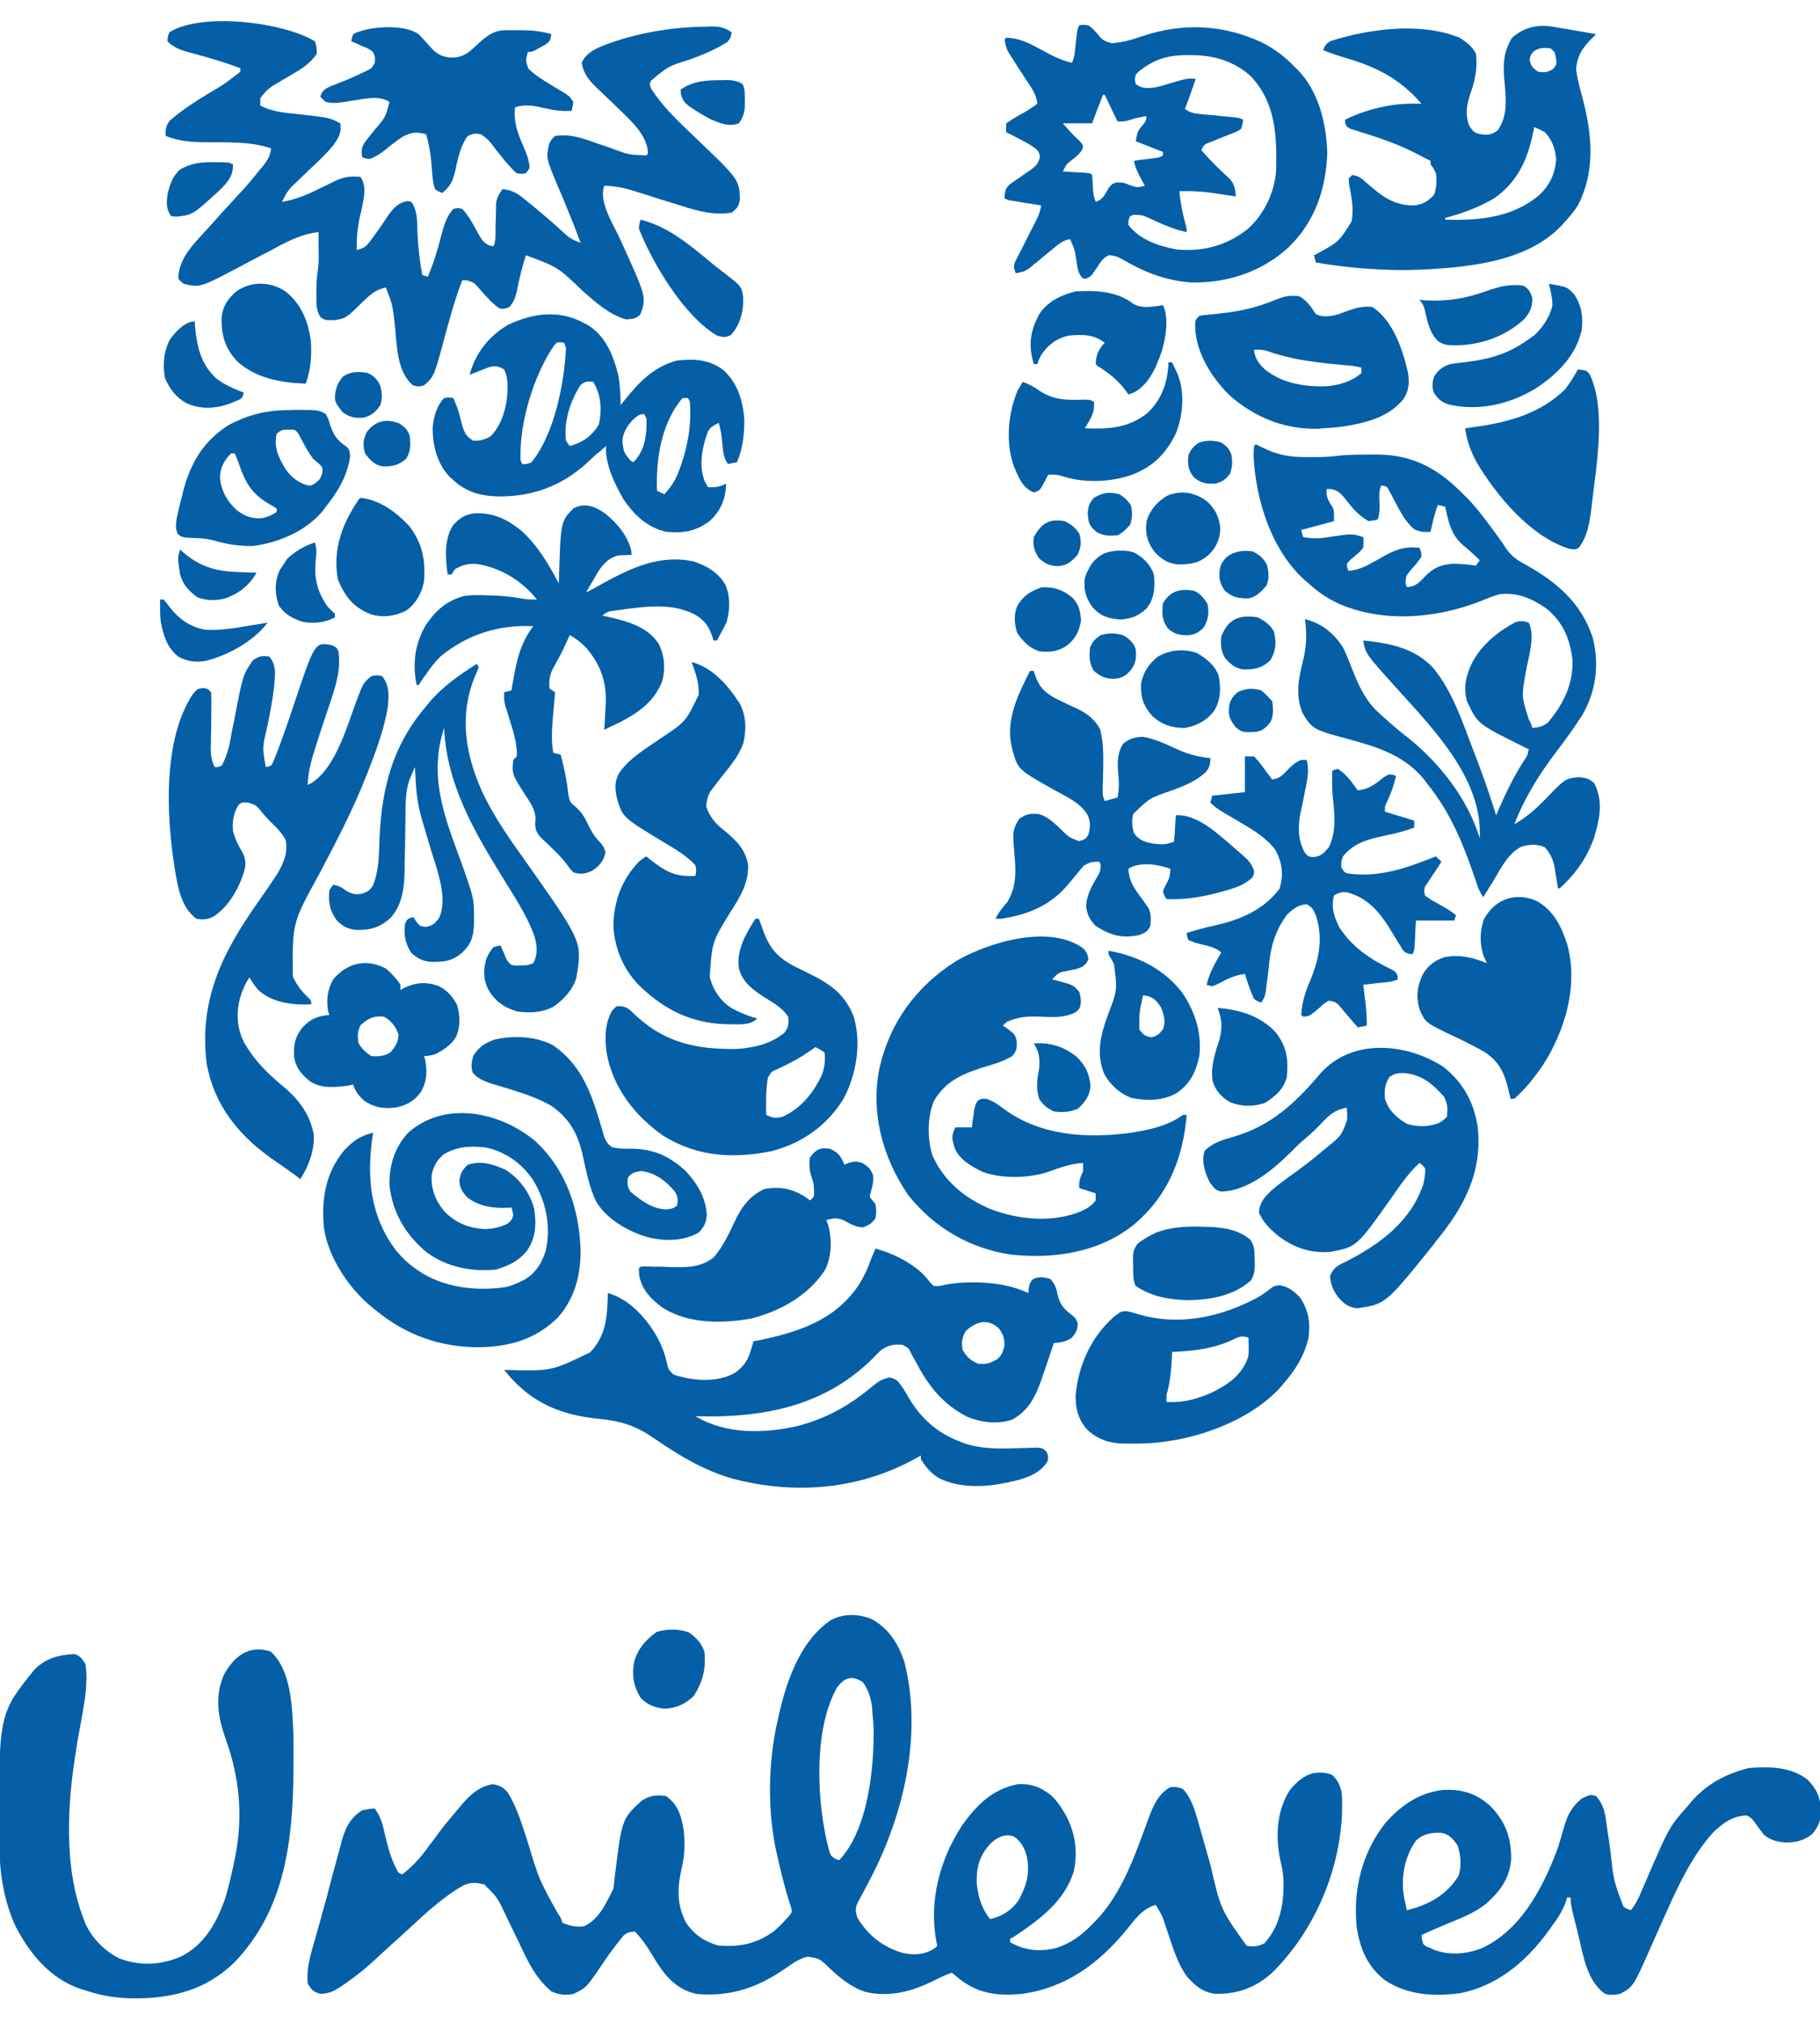 <?xml version="1.0" encoding="UTF-8"?>
<svg xmlns="http://www.w3.org/2000/svg" xmlns:xlink="http://www.w3.org/1999/xlink" width="36px" height="40px" viewBox="0 0 36 39" version="1.1">
<g id="surface1">
<path style=" stroke:none;fill-rule:nonzero;fill:rgb(1.569%,37.255%,65.49%);fill-opacity:1;" d="M 17.254 31.523 C 17.59 31.711 17.777 32.02 17.891 32.371 C 18.25 33.797 17.879 35.387 17.207 36.668 C 17.191 36.703 17.172 36.738 17.152 36.773 C 17.117 36.84 17.082 36.91 17.043 36.977 C 17.027 37.008 17.012 37.039 16.992 37.074 C 16.977 37.102 16.965 37.129 16.949 37.156 C 16.914 37.258 16.926 37.312 16.957 37.414 C 17.156 37.762 17.465 38.004 17.855 38.117 C 18.09 38.168 18.281 38.156 18.488 38.027 C 18.504 38.012 18.523 37.992 18.539 37.977 C 18.535 37.953 18.527 37.926 18.523 37.902 C 18.371 37.094 18.586 36.27 19.035 35.59 C 19.316 35.195 19.629 34.879 20.133 34.781 C 20.402 34.766 20.602 34.844 20.809 35.016 C 20.895 35.102 20.961 35.195 21.023 35.297 C 21.043 35.328 21.043 35.328 21.066 35.363 C 21.266 35.719 21.328 36.117 21.238 36.508 C 21.055 37.105 20.551 37.465 20.051 37.801 C 20.027 37.812 20.004 37.824 19.98 37.836 C 19.98 37.859 19.98 37.883 19.98 37.906 C 20.277 38.074 20.562 38.098 20.895 38.02 C 21.188 37.922 21.387 37.773 21.602 37.555 C 21.621 37.531 21.645 37.512 21.668 37.488 C 22.203 36.938 22.469 36.133 22.727 35.434 C 22.816 35.195 22.914 34.973 23.148 34.84 C 23.273 34.832 23.273 34.832 23.398 34.875 C 23.582 35.074 23.645 35.336 23.719 35.59 C 23.73 35.629 23.742 35.672 23.754 35.715 C 23.816 35.934 23.879 36.152 23.941 36.371 C 24.145 37.258 24.145 37.258 24.66 37.977 C 24.801 37.996 24.879 37.992 25.008 37.93 C 25.328 37.582 25.402 37.113 25.387 36.664 C 25.379 36.535 25.359 36.422 25.328 36.301 C 25.227 35.836 25.246 35.32 25.508 34.906 C 25.633 34.746 25.789 34.605 25.992 34.559 C 26.125 34.547 26.219 34.547 26.344 34.594 C 26.465 34.695 26.52 34.828 26.543 34.98 C 26.547 35.059 26.547 35.137 26.547 35.215 C 26.547 35.242 26.547 35.273 26.547 35.301 C 26.516 36.473 26.004 37.68 25.164 38.508 C 24.844 38.801 24.473 38.938 24.031 38.926 C 23.789 38.895 23.625 38.754 23.473 38.578 C 23.273 38.293 23.18 37.949 23.07 37.625 C 23.059 37.59 23.047 37.559 23.035 37.523 C 23.023 37.492 23.016 37.461 23.004 37.43 C 22.965 37.336 22.914 37.254 22.859 37.168 C 22.598 37.238 22.441 37.465 22.281 37.664 C 21.73 38.328 21.086 38.812 20.195 38.93 C 19.734 38.969 19.359 38.926 18.984 38.637 C 18.93 38.594 18.879 38.551 18.828 38.508 C 18.695 38.555 18.57 38.617 18.441 38.68 C 18.031 38.883 17.574 39 17.113 38.887 C 16.82 38.789 16.602 38.602 16.383 38.395 C 16.207 38.227 16.207 38.227 15.973 38.191 C 15.809 38.234 15.699 38.309 15.562 38.406 C 15.012 38.793 14.469 38.988 13.789 38.93 C 13.465 38.867 13.242 38.668 13.059 38.406 C 12.992 38.309 12.93 38.211 12.871 38.109 C 12.781 37.961 12.684 37.828 12.562 37.695 C 12.469 37.699 12.402 37.711 12.332 37.777 C 12.203 37.934 12.082 38.094 11.969 38.258 C 11.602 38.805 11.602 38.805 11.34 38.93 C 11.176 38.957 11.055 38.949 10.902 38.875 C 10.57 38.594 10.422 38.242 10.242 37.863 C 10.188 37.754 10.137 37.648 10.086 37.543 C 10.055 37.48 10.027 37.418 9.996 37.355 C 9.84 37.023 9.84 37.023 9.582 36.766 C 9.43 36.723 9.312 36.715 9.168 36.781 C 8.766 37.008 8.426 37.328 8.086 37.641 C 7.969 37.75 7.852 37.855 7.734 37.961 C 7.641 38.047 7.543 38.133 7.453 38.219 C 7.266 38.395 7.07 38.555 6.859 38.703 C 6.84 38.719 6.82 38.73 6.797 38.746 C 6.645 38.852 6.52 38.93 6.332 38.926 C 6.195 38.883 6.152 38.844 6.086 38.719 C 6.062 38.445 6.125 38.219 6.199 37.957 C 6.219 37.891 6.238 37.82 6.258 37.754 C 6.27 37.703 6.285 37.652 6.301 37.602 C 6.355 37.406 6.406 37.215 6.461 37.02 C 6.5 36.867 6.543 36.711 6.582 36.559 C 6.605 36.48 6.625 36.406 6.645 36.328 C 6.676 36.219 6.703 36.113 6.734 36.004 C 6.742 35.973 6.75 35.938 6.758 35.906 C 6.832 35.648 6.926 35.445 7.164 35.297 C 7.301 35.27 7.301 35.27 7.414 35.262 C 7.496 35.383 7.543 35.484 7.578 35.625 C 7.586 35.656 7.594 35.691 7.602 35.73 C 7.621 35.801 7.637 35.871 7.656 35.945 C 7.711 36.156 7.77 36.34 7.883 36.531 C 7.906 36.543 7.93 36.555 7.957 36.566 C 8.172 36.398 8.336 36.215 8.492 35.992 C 8.539 35.934 8.582 35.875 8.625 35.816 C 8.645 35.785 8.668 35.758 8.688 35.73 C 8.809 35.566 8.941 35.414 9.07 35.262 C 9.09 35.238 9.109 35.215 9.129 35.191 C 9.293 34.992 9.484 34.824 9.746 34.781 C 9.895 34.809 9.945 34.836 10.043 34.945 C 10.23 35.246 10.328 35.59 10.438 35.922 C 10.664 36.672 10.664 36.672 11.043 37.352 C 11.09 37.414 11.09 37.414 11.125 37.52 C 11.27 37.582 11.398 37.613 11.555 37.59 C 11.859 37.445 11.988 37.133 12.133 36.848 C 12.141 36.793 12.148 36.738 12.152 36.684 C 12.297 35.469 12.297 35.469 12.699 35.102 C 12.855 35.004 12.988 34.988 13.176 35.016 C 13.41 35.184 13.48 35.414 13.523 35.688 C 13.555 35.957 13.543 36.195 13.48 36.461 C 13.395 36.84 13.387 37.168 13.57 37.52 C 13.734 37.758 13.926 37.887 14.199 37.969 C 14.621 38.008 14.953 37.941 15.301 37.695 C 15.391 37.617 15.473 37.539 15.551 37.449 C 15.574 37.426 15.594 37.402 15.613 37.379 C 15.668 37.312 15.668 37.312 15.652 37.234 C 15.641 37.191 15.641 37.191 15.625 37.152 C 15.523 36.832 15.445 36.508 15.371 36.18 C 15.367 36.152 15.359 36.125 15.352 36.098 C 15.18 35.293 15.195 34.371 15.371 33.57 C 15.379 33.547 15.383 33.52 15.387 33.496 C 15.539 32.797 15.805 31.965 16.43 31.539 C 16.684 31.402 16.992 31.406 17.254 31.523 Z M 16.559 32.863 C 16.078 33.711 16.156 35.176 16.395 36.074 C 16.422 36.176 16.434 36.203 16.527 36.258 C 16.551 36.266 16.574 36.277 16.598 36.285 C 17.172 35.68 17.289 34.473 17.281 33.676 C 17.273 33.562 17.266 33.449 17.254 33.332 C 17.254 33.309 17.25 33.281 17.25 33.258 C 17.227 33.078 17.176 32.906 17.062 32.758 C 16.844 32.629 16.715 32.668 16.559 32.863 Z M 19.598 35.949 C 19.375 36.188 19.312 36.418 19.32 36.738 C 19.348 37.008 19.414 37.238 19.586 37.449 C 19.828 37.391 20.012 37.277 20.152 37.07 C 20.32 36.762 20.387 36.484 20.293 36.145 C 20.242 36.004 20.176 35.895 20.051 35.812 C 19.871 35.758 19.73 35.828 19.598 35.949 Z M 19.598 35.949 "/>
<path style=" stroke:none;fill-rule:nonzero;fill:rgb(1.569%,37.255%,65.49%);fill-opacity:1;" d="M 6.227 0.316 C 6.266 0.434 6.266 0.434 6.266 0.562 C 6.121 0.781 5.91 0.895 5.688 1.023 C 5.613 1.066 5.543 1.109 5.473 1.152 C 5.441 1.172 5.41 1.188 5.379 1.207 C 5.281 1.277 5.215 1.348 5.148 1.445 C 5.148 1.492 5.148 1.539 5.148 1.586 C 5.398 1.719 5.664 1.734 5.941 1.762 C 6.52 1.828 6.52 1.828 6.73 1.938 C 6.762 2.129 6.695 2.227 6.59 2.375 C 6.441 2.559 6.266 2.719 6.094 2.879 C 6.02 2.949 5.945 3.023 5.871 3.094 C 5.84 3.125 5.805 3.152 5.773 3.188 C 5.684 3.281 5.633 3.375 5.578 3.492 C 5.855 3.445 6.082 3.348 6.332 3.223 C 6.406 3.188 6.477 3.152 6.551 3.117 C 6.582 3.102 6.617 3.086 6.648 3.07 C 6.82 2.992 6.941 2.984 7.129 2.996 C 7.25 3.176 7.207 3.363 7.168 3.562 C 7.148 3.66 7.129 3.754 7.105 3.848 C 7.066 4.051 7.051 4.234 7.055 4.441 C 7.188 4.414 7.234 4.383 7.316 4.277 C 7.348 4.234 7.348 4.234 7.379 4.191 C 7.434 4.117 7.484 4.047 7.535 3.973 C 7.547 3.953 7.562 3.934 7.578 3.91 C 7.617 3.852 7.656 3.793 7.695 3.734 C 7.797 3.605 7.887 3.504 8.055 3.477 C 8.082 3.48 8.109 3.484 8.137 3.492 C 8.266 3.68 8.25 3.887 8.258 4.109 C 8.273 4.391 8.301 4.66 8.352 4.938 C 8.387 4.949 8.422 4.961 8.461 4.973 C 8.582 4.695 8.664 4.414 8.738 4.121 C 8.789 3.934 8.836 3.781 8.965 3.633 C 9.055 3.609 9.055 3.609 9.145 3.633 C 9.281 3.781 9.371 3.953 9.465 4.129 C 9.523 4.234 9.562 4.297 9.676 4.352 C 9.703 4.359 9.727 4.367 9.758 4.371 C 9.805 4.281 9.797 4.211 9.801 4.109 C 9.801 4.07 9.801 4.031 9.801 3.992 C 9.805 3.91 9.805 3.828 9.809 3.746 C 9.809 3.707 9.809 3.668 9.812 3.629 C 9.812 3.594 9.812 3.559 9.812 3.52 C 9.828 3.406 9.871 3.34 9.938 3.242 C 10.156 3.254 10.277 3.355 10.441 3.492 C 10.477 3.52 10.512 3.551 10.547 3.578 C 10.777 3.766 11 3.961 11.215 4.16 C 11.305 4.23 11.379 4.266 11.484 4.301 C 11.457 4.227 11.426 4.152 11.398 4.074 C 11.391 4.051 11.379 4.027 11.371 4 C 11.309 3.84 11.242 3.68 11.176 3.52 C 11.152 3.461 11.152 3.461 11.129 3.402 C 11.098 3.324 11.062 3.25 11.031 3.176 C 10.801 2.625 10.801 2.625 10.863 2.344 C 10.906 2.258 10.906 2.258 10.98 2.188 C 11.242 2.148 11.473 2.215 11.715 2.301 C 11.746 2.312 11.781 2.324 11.812 2.336 C 11.906 2.367 12 2.398 12.098 2.434 C 12.43 2.559 12.43 2.559 12.781 2.574 C 12.793 2.562 12.805 2.551 12.816 2.539 C 12.816 2.129 12.367 1.793 12.098 1.516 C 12.055 1.477 12.016 1.441 11.977 1.402 C 11.957 1.383 11.938 1.363 11.918 1.344 C 11.883 1.312 11.844 1.277 11.809 1.242 C 11.66 1.102 11.531 0.945 11.508 0.738 C 11.605 0.527 11.809 0.449 12.02 0.367 C 12.637 0.145 13.316 0.031 13.977 0.027 C 14.02 0.023 14.02 0.023 14.062 0.023 C 14.23 0.023 14.332 0.039 14.473 0.141 C 14.457 0.23 14.445 0.273 14.379 0.336 C 14.148 0.48 13.914 0.578 13.66 0.672 C 13.219 0.809 13.219 0.809 12.879 1.094 C 12.844 1.168 12.844 1.168 12.883 1.258 C 13.109 1.609 13.41 1.895 13.715 2.184 C 14.617 3.043 14.617 3.043 14.637 3.434 C 14.613 3.578 14.59 3.613 14.473 3.703 C 14.133 3.762 13.812 3.676 13.492 3.574 C 13.453 3.562 13.41 3.551 13.367 3.535 C 13.176 3.477 12.984 3.418 12.793 3.355 C 12.734 3.336 12.676 3.316 12.617 3.301 C 12.59 3.289 12.562 3.281 12.531 3.273 C 12.34 3.211 12.156 3.18 11.953 3.172 C 11.836 3.48 12.125 3.926 12.254 4.203 C 12.789 5.375 12.789 5.375 12.668 5.715 C 12.574 5.805 12.516 5.809 12.383 5.816 C 12.051 5.719 11.793 5.488 11.539 5.266 C 11.035 4.781 11.035 4.781 10.402 4.547 C 10.324 4.789 10.266 5.031 10.219 5.281 C 10.188 5.398 10.156 5.477 10.078 5.57 C 9.992 5.605 9.992 5.605 9.898 5.605 C 9.828 5.566 9.828 5.566 9.762 5.504 C 9.734 5.48 9.711 5.457 9.688 5.434 C 9.613 5.359 9.547 5.285 9.48 5.207 C 9.395 5.105 9.371 5.082 9.234 5.043 C 9.207 5.043 9.176 5.043 9.145 5.043 C 9.008 5.387 8.914 5.738 8.816 6.09 C 8.586 6.949 8.586 6.949 8.387 7.121 C 8.281 7.148 8.281 7.148 8.172 7.121 C 7.832 6.844 7.852 6.273 7.805 5.879 C 7.762 5.52 7.762 5.52 7.633 5.184 C 7.422 5.23 7.312 5.336 7.164 5.48 C 6.844 5.793 6.844 5.793 6.617 5.832 C 6.426 5.832 6.426 5.832 6.34 5.773 C 6.246 5.629 6.258 5.48 6.258 5.316 C 6.258 5.293 6.258 5.266 6.258 5.238 C 6.258 5.09 6.27 4.945 6.293 4.797 C 6.309 4.664 6.305 4.527 6.301 4.391 C 6.301 4.359 6.301 4.332 6.301 4.301 C 6.301 4.23 6.301 4.16 6.301 4.09 C 5.988 4.125 5.742 4.246 5.469 4.391 C 5.426 4.414 5.383 4.438 5.34 4.461 C 5.152 4.555 4.969 4.656 4.781 4.754 C 3.961 5.188 3.961 5.188 3.637 5.113 C 3.574 5.066 3.574 5.066 3.527 5.008 C 3.527 4.59 3.879 4.277 4.141 3.984 C 4.164 3.957 4.188 3.934 4.211 3.906 C 4.324 3.777 4.438 3.652 4.555 3.527 C 4.582 3.496 4.609 3.465 4.637 3.434 C 4.684 3.383 4.73 3.332 4.781 3.281 C 4.914 3.137 5.039 2.984 5.16 2.832 C 5.184 2.805 5.184 2.805 5.211 2.773 C 5.297 2.66 5.348 2.574 5.363 2.434 C 4.93 2.285 4.434 2.32 3.977 2.312 C 3.723 2.305 3.516 2.281 3.277 2.188 C 3.273 2.055 3.277 1.977 3.371 1.875 C 3.598 1.68 3.836 1.523 4.094 1.367 C 4.438 1.164 4.438 1.164 4.754 0.918 C 4.754 0.895 4.754 0.871 4.754 0.848 C 4.438 0.73 4.121 0.637 3.797 0.551 C 3.605 0.5 3.453 0.457 3.312 0.316 C 3.316 0.234 3.316 0.234 3.348 0.141 C 3.969 -0.262 5.602 -0.066 6.227 0.316 Z M 6.227 0.316 "/>
<path style=" stroke:none;fill-rule:nonzero;fill:rgb(1.569%,37.255%,65.49%);fill-opacity:1;" d="M 17.316 24.191 C 17.691 24.285 18.172 24.535 18.391 24.852 C 18.418 24.879 18.441 24.902 18.469 24.93 C 18.582 24.934 18.582 24.934 18.707 24.902 C 19.211 24.816 19.875 24.844 20.34 25.07 C 20.344 25.039 20.348 25.008 20.348 24.973 C 20.375 24.859 20.375 24.859 20.434 24.793 C 20.559 24.738 20.641 24.754 20.773 24.789 C 20.871 24.891 20.898 24.98 20.922 25.117 C 20.973 25.312 21.055 25.391 21.211 25.512 C 21.277 25.566 21.277 25.566 21.32 25.676 C 21.312 25.797 21.281 25.855 21.203 25.953 C 21.078 26.035 20.988 26.043 20.844 26.059 C 20.832 26.098 20.816 26.141 20.805 26.18 C 20.746 26.352 20.688 26.523 20.629 26.695 C 20.621 26.715 20.613 26.738 20.605 26.766 C 20.484 27.109 20.352 27.395 20.016 27.574 C 19.73 27.668 19.414 27.629 19.141 27.52 C 18.633 27.262 18.355 26.891 18.102 26.406 C 18.082 26.375 18.066 26.344 18.051 26.316 C 18.035 26.289 18.023 26.262 18.008 26.23 C 17.965 26.152 17.965 26.152 17.855 26.094 C 17.672 26.078 17.574 26.098 17.426 26.199 C 17.371 26.25 17.316 26.305 17.266 26.359 C 16.406 27.215 15.32 27.496 14.125 27.508 C 14 27.508 13.875 27.508 13.754 27.504 C 14.355 27.863 15.098 27.852 15.773 27.699 C 16.332 27.555 16.789 27.301 17.227 26.938 C 17.355 26.832 17.43 26.77 17.598 26.738 C 17.746 26.773 17.77 26.82 17.855 26.941 C 17.898 27.008 17.941 27.078 17.98 27.148 C 18.211 27.539 18.539 27.836 18.973 28 C 19.02 28.02 19.02 28.02 19.07 28.039 C 19.457 28.168 19.848 28.148 20.25 28.133 C 20.297 28.133 20.344 28.133 20.391 28.129 C 20.434 28.129 20.477 28.129 20.523 28.125 C 20.629 28.141 20.629 28.141 20.699 28.203 C 20.734 28.281 20.734 28.281 20.727 28.383 C 20.598 28.605 20.391 28.695 20.141 28.766 C 19.641 28.895 19.062 28.965 18.582 28.734 C 18.422 28.641 18.309 28.512 18.215 28.352 C 18.215 28.328 18.215 28.305 18.215 28.281 C 18.172 28.305 18.172 28.305 18.125 28.332 C 17.016 28.953 15.742 29.062 14.516 28.746 C 13.922 28.582 13.426 28.277 12.926 27.934 C 12.574 27.695 12.297 27.602 11.871 27.559 C 11.125 27.488 10.547 27.262 10.051 26.684 C 10.023 26.652 10 26.621 9.973 26.586 C 9.992 26.59 10.012 26.59 10.035 26.59 C 10.906 26.613 10.906 26.613 11.672 26.242 C 12 25.902 12.012 25.516 12.023 25.07 C 12.449 25.188 12.77 25.551 12.984 25.914 C 13.082 26.09 13.148 26.254 13.191 26.449 C 13.219 26.574 13.219 26.574 13.305 26.668 C 13.379 26.703 13.379 26.703 13.5 26.73 C 13.52 26.734 13.539 26.742 13.562 26.746 C 13.887 26.812 14.258 26.809 14.547 26.641 C 14.719 26.512 14.797 26.391 14.855 26.191 C 14.863 26.16 14.875 26.129 14.883 26.098 C 14.895 26.059 14.895 26.059 14.902 26.023 C 14.926 26.02 14.945 26.016 14.969 26.012 C 15.77 25.848 16.504 25.621 16.98 24.918 C 17.094 24.742 17.172 24.562 17.242 24.367 C 17.27 24.309 17.293 24.25 17.316 24.191 Z M 19.102 25.82 C 19.027 25.949 19.012 26.055 19.043 26.199 C 19.129 26.34 19.195 26.398 19.344 26.465 C 19.508 26.484 19.586 26.457 19.727 26.375 C 19.82 26.293 19.836 26.234 19.867 26.117 C 19.871 25.969 19.848 25.898 19.766 25.777 C 19.547 25.562 19.312 25.629 19.102 25.82 Z M 19.102 25.82 "/>
<path style=" stroke:none;fill-rule:nonzero;fill:rgb(1.569%,37.255%,65.49%);fill-opacity:1;" d="M 24.84 8.285 C 24.879 8.305 24.879 8.305 24.918 8.324 C 24.949 8.34 24.984 8.355 25.02 8.371 C 25.07 8.395 25.07 8.395 25.121 8.418 C 25.387 8.523 25.617 8.543 25.898 8.539 C 25.949 8.539 25.949 8.539 25.996 8.539 C 26.145 8.539 26.289 8.535 26.438 8.516 C 26.652 8.488 26.867 8.492 27.082 8.488 C 27.145 8.488 27.145 8.488 27.207 8.488 C 27.867 8.484 28.371 8.719 28.836 9.168 C 28.871 9.203 28.91 9.238 28.945 9.273 C 28.973 9.301 29 9.328 29.027 9.355 C 29.254 9.59 29.438 9.852 29.629 10.109 C 29.645 10.137 29.664 10.16 29.684 10.188 C 29.719 10.234 29.75 10.281 29.781 10.332 C 29.887 10.488 29.996 10.57 30.168 10.66 C 30.789 11.008 31.277 11.418 31.504 12.109 C 31.641 12.641 31.57 13.176 31.293 13.648 C 31.133 13.898 30.957 14.137 30.777 14.375 C 30.434 14.828 30.16 15.273 29.953 15.797 C 30.195 15.664 30.375 15.5 30.57 15.301 C 30.961 14.895 30.961 14.895 31.23 14.867 C 31.371 14.883 31.434 14.895 31.535 14.988 C 31.719 15.344 31.641 15.711 31.527 16.074 C 31.391 16.465 31.156 16.789 30.852 17.066 C 30.84 17.066 30.828 17.066 30.816 17.066 C 30.809 17.027 30.805 16.984 30.797 16.941 C 30.789 16.891 30.781 16.836 30.77 16.781 C 30.766 16.754 30.762 16.727 30.758 16.699 C 30.73 16.52 30.684 16.398 30.562 16.258 C 30.418 16.184 30.246 16.195 30.094 16.242 C 29.832 16.375 29.699 16.652 29.555 16.891 C 29.535 16.926 29.512 16.965 29.488 17 C 29.438 17.082 29.387 17.164 29.34 17.242 C 29.273 17.145 29.238 17.066 29.203 16.953 C 28.965 16.242 28.703 15.574 28.223 14.988 C 28.191 14.945 28.191 14.945 28.16 14.902 C 27.797 14.465 27.305 14.289 26.766 14.141 C 25.977 13.93 25.977 13.93 25.777 13.625 C 25.613 13.262 25.684 12.926 25.777 12.555 C 25.844 12.273 25.852 12.031 25.812 11.742 C 26.148 11.828 26.387 12.023 26.566 12.305 C 26.629 12.434 26.68 12.559 26.73 12.691 C 26.863 13.031 27.004 13.363 27.289 13.609 C 27.312 13.633 27.34 13.656 27.367 13.68 C 27.52 13.82 27.68 13.957 27.848 14.086 C 28.48 14.59 29.035 15.301 29.27 16.078 C 29.328 14.926 28.402 13.969 27.672 13.16 C 27.008 12.426 27.008 12.426 26.965 12.164 C 27.492 12.219 28.004 12.316 28.367 12.73 C 28.723 13.172 28.918 13.742 29.113 14.262 C 29.148 14.355 29.184 14.445 29.219 14.535 C 29.355 14.895 29.48 15.254 29.594 15.621 C 29.602 15.602 29.609 15.582 29.617 15.566 C 29.773 15.211 29.93 14.871 30.141 14.547 C 30.215 14.438 30.215 14.438 30.238 14.316 C 30.199 14.297 30.16 14.277 30.121 14.258 C 29.227 13.816 29.227 13.816 29.016 13.363 C 28.957 13.156 28.977 12.965 29.051 12.766 C 29.066 12.727 29.066 12.727 29.082 12.684 C 29.254 12.293 29.598 12.004 29.973 11.805 C 30.078 11.773 30.137 11.777 30.238 11.812 C 30.375 12.078 30.23 12.5 30.184 12.773 C 30.094 13.266 30.094 13.266 30.242 13.73 C 30.277 13.789 30.277 13.789 30.312 13.895 C 30.441 13.883 30.516 13.867 30.617 13.789 C 30.926 13.422 31.117 13.035 31.105 12.555 C 31.059 12.141 30.918 11.801 30.586 11.531 C 30.297 11.332 30.023 11.211 29.664 11.25 C 29.539 11.285 29.418 11.332 29.297 11.383 C 28.426 11.727 27.398 11.82 26.516 11.453 C 26.277 11.348 26.078 11.215 25.883 11.035 C 25.859 11.016 25.836 10.996 25.809 10.973 C 25.145 10.375 24.844 9.395 24.797 8.539 C 24.797 8.465 24.801 8.395 24.805 8.32 C 24.816 8.309 24.828 8.297 24.84 8.285 Z M 27.324 9.098 C 27.258 9.227 27.289 9.375 27.289 9.516 C 27.289 9.609 27.281 9.68 27.254 9.77 C 27.176 9.793 27.176 9.793 27.07 9.805 C 26.867 9.691 26.746 9.543 26.609 9.363 C 26.523 9.258 26.473 9.207 26.34 9.172 C 26.309 9.172 26.277 9.168 26.242 9.168 C 26.227 9.32 26.27 9.398 26.355 9.523 C 26.387 9.59 26.387 9.59 26.387 9.805 C 26.066 9.891 26.066 9.891 25.738 9.98 C 25.75 10.027 25.766 10.074 25.777 10.121 C 25.953 10.152 26.098 10.152 26.277 10.121 C 26.746 10.051 26.746 10.051 26.965 10.121 C 26.973 10.215 26.973 10.215 26.965 10.332 C 26.891 10.418 26.891 10.418 26.801 10.496 C 26.707 10.57 26.707 10.57 26.641 10.648 C 26.645 10.727 26.645 10.727 26.676 10.789 C 26.832 10.77 26.945 10.734 27.082 10.66 C 27.133 10.629 27.133 10.629 27.188 10.602 C 27.262 10.562 27.332 10.52 27.406 10.48 C 27.637 10.355 27.812 10.301 28.078 10.332 C 28.109 10.406 28.109 10.406 28.117 10.508 C 28.051 10.605 27.984 10.688 27.906 10.773 C 27.809 10.887 27.809 10.887 27.801 11.031 C 27.812 11.07 27.812 11.07 27.828 11.109 C 28.008 11.102 28.082 11.008 28.199 10.887 C 28.363 10.723 28.508 10.664 28.738 10.648 C 28.895 10.648 29.043 10.664 29.195 10.684 C 29.219 10.648 29.242 10.613 29.27 10.578 C 29.164 10.473 29.055 10.375 28.941 10.281 C 28.699 10.074 28.652 9.82 28.586 9.52 C 28.535 9.508 28.488 9.496 28.441 9.484 C 28.375 9.66 28.336 9.836 28.297 10.016 C 28.168 10.027 28.09 10.02 27.973 9.965 C 27.793 9.812 27.699 9.617 27.59 9.414 C 27.562 9.359 27.562 9.359 27.535 9.309 C 27.516 9.273 27.5 9.242 27.48 9.207 C 27.438 9.121 27.438 9.121 27.324 9.098 Z M 27.324 9.098 "/>
<path style=" stroke:none;fill-rule:nonzero;fill:rgb(1.569%,37.255%,65.49%);fill-opacity:1;" d="M 21.348 0 C 21.426 -0.012 21.426 -0.012 21.527 0 C 21.613 0.066 21.613 0.066 21.695 0.156 C 21.816 0.301 21.816 0.301 21.988 0.355 C 22.203 0.34 22.395 0.285 22.598 0.215 C 23.391 -0.055 24.203 -0.016 24.961 0.34 C 25.207 0.465 25.406 0.613 25.598 0.812 C 25.629 0.844 25.629 0.844 25.668 0.879 C 26.086 1.312 26.234 1.938 26.254 2.52 C 26.23 3.234 26.008 3.895 25.48 4.398 C 24.961 4.871 24.285 5.098 23.578 5.086 C 23.078 5.055 22.645 4.887 22.215 4.637 C 22.121 4.582 22.047 4.551 21.934 4.547 C 21.816 4.598 21.777 4.672 21.707 4.777 C 21.582 4.965 21.582 4.965 21.488 5.008 C 21.453 5.008 21.453 5.008 21.422 5.008 C 21.316 4.906 21.316 4.793 21.293 4.66 C 21.258 4.438 21.258 4.438 21.168 4.23 C 21.027 4.25 20.949 4.32 20.84 4.41 C 20.789 4.453 20.789 4.453 20.734 4.496 C 20.664 4.555 20.598 4.609 20.527 4.668 C 20.496 4.691 20.465 4.719 20.434 4.742 C 20.406 4.766 20.379 4.789 20.352 4.812 C 20.262 4.871 20.195 4.887 20.09 4.902 C 20.055 4.812 20.047 4.77 20.078 4.68 C 20.102 4.637 20.102 4.637 20.121 4.594 C 20.137 4.562 20.152 4.531 20.168 4.5 C 20.188 4.465 20.203 4.434 20.223 4.398 C 20.238 4.367 20.254 4.336 20.27 4.301 C 20.332 4.18 20.391 4.059 20.453 3.941 C 20.523 3.812 20.574 3.703 20.594 3.562 C 20.547 3.555 20.5 3.547 20.453 3.539 C 20.395 3.531 20.332 3.52 20.273 3.512 C 20.242 3.508 20.211 3.5 20.18 3.496 C 20.137 3.488 20.137 3.488 20.094 3.48 C 20.066 3.477 20.039 3.473 20.012 3.469 C 19.945 3.457 19.945 3.457 19.871 3.422 C 19.871 3.309 19.883 3.234 19.965 3.152 C 20.039 3.098 20.117 3.043 20.195 2.992 C 20.246 2.953 20.301 2.918 20.352 2.883 C 20.387 2.859 20.387 2.859 20.422 2.832 C 20.512 2.766 20.551 2.703 20.57 2.594 C 20.551 2.465 20.484 2.438 20.375 2.363 C 20.297 2.316 20.215 2.273 20.129 2.23 C 20.09 2.207 20.047 2.188 20.004 2.164 C 19.973 2.148 19.941 2.133 19.906 2.117 C 19.895 2.035 19.895 2.035 19.906 1.938 C 19.984 1.883 20.051 1.84 20.133 1.793 C 20.332 1.684 20.332 1.684 20.52 1.551 C 20.5 1.375 20.414 1.25 20.316 1.105 C 20.281 1.055 20.25 1.004 20.219 0.953 C 20.199 0.93 20.184 0.906 20.168 0.879 C 20.109 0.789 20.051 0.699 19.996 0.609 C 19.98 0.586 19.965 0.559 19.945 0.531 C 19.902 0.449 19.883 0.375 19.871 0.281 C 19.883 0.27 19.895 0.258 19.906 0.246 C 20.168 0.254 20.352 0.352 20.578 0.473 C 20.781 0.586 20.973 0.688 21.203 0.742 C 21.262 0.625 21.262 0.496 21.277 0.371 C 21.309 0.078 21.309 0.078 21.348 0 Z M 22.523 0.914 C 22.457 0.984 22.457 0.984 22.449 1.078 C 22.453 1.109 22.457 1.137 22.465 1.164 C 22.602 1.254 22.66 1.246 22.824 1.234 C 22.934 1.211 23.043 1.18 23.152 1.145 C 23.492 1.047 23.492 1.047 23.652 1.059 C 23.586 1.258 23.512 1.461 23.438 1.656 C 23.559 1.738 23.621 1.742 23.766 1.758 C 23.809 1.762 23.852 1.766 23.895 1.77 C 23.941 1.773 23.984 1.777 24.031 1.781 C 24.121 1.793 24.211 1.801 24.301 1.809 C 24.34 1.812 24.379 1.816 24.422 1.82 C 24.516 1.832 24.516 1.832 24.59 1.867 C 24.578 1.953 24.578 1.953 24.551 2.047 C 24.484 2.094 24.484 2.094 24.395 2.129 C 24.363 2.141 24.328 2.156 24.297 2.168 C 24.262 2.18 24.23 2.195 24.195 2.207 C 24.129 2.234 24.062 2.262 23.996 2.289 C 23.965 2.301 23.938 2.312 23.906 2.324 C 23.82 2.359 23.82 2.359 23.762 2.469 C 23.938 2.672 24.125 2.859 24.328 3.039 C 24.422 3.156 24.434 3.238 24.445 3.387 C 24.422 3.383 24.402 3.379 24.379 3.375 C 24.281 3.359 24.188 3.348 24.09 3.332 C 24.055 3.328 24.023 3.32 23.988 3.316 C 23.766 3.285 23.551 3.273 23.328 3.281 C 23.348 3.504 23.391 3.715 23.449 3.93 C 23.473 4.02 23.473 4.02 23.473 4.09 C 23.219 4.035 23 3.941 22.77 3.832 C 22.605 3.754 22.605 3.754 22.426 3.746 C 22.402 3.754 22.379 3.766 22.355 3.773 C 22.32 3.852 22.32 3.852 22.32 3.949 C 22.559 4.25 22.91 4.363 23.277 4.434 C 23.809 4.48 24.277 4.352 24.691 4.02 C 25.008 3.73 25.215 3.293 25.242 2.871 C 25.258 2.191 25.238 1.543 24.746 1.012 C 24.414 0.707 23.992 0.586 23.551 0.59 C 23.52 0.59 23.488 0.59 23.453 0.59 C 23.074 0.594 22.82 0.68 22.523 0.914 Z M 21.816 1.375 C 21.793 1.438 21.793 1.438 21.77 1.5 C 21.711 1.645 21.656 1.793 21.602 1.938 C 21.41 1.938 21.219 1.938 21.023 1.938 C 21.129 2.059 21.227 2.176 21.348 2.281 C 21.422 2.363 21.422 2.363 21.418 2.43 C 21.371 2.531 21.309 2.578 21.223 2.648 C 21.094 2.746 21.094 2.746 21.023 2.891 C 21.082 2.895 21.082 2.895 21.141 2.898 C 21.191 2.902 21.242 2.902 21.293 2.906 C 21.316 2.91 21.344 2.91 21.367 2.91 C 21.559 2.922 21.559 2.922 21.602 2.961 C 21.609 3.039 21.613 3.113 21.617 3.188 C 21.625 3.344 21.625 3.344 21.672 3.492 C 21.824 3.441 21.855 3.344 21.934 3.211 C 21.996 3.137 21.996 3.137 22.082 3.109 C 22.184 3.102 22.246 3.117 22.34 3.156 C 22.457 3.203 22.523 3.215 22.645 3.172 C 22.633 3.148 22.617 3.125 22.605 3.102 C 22.59 3.07 22.574 3.039 22.555 3.008 C 22.539 2.977 22.523 2.945 22.508 2.91 C 22.469 2.832 22.445 2.766 22.43 2.68 C 22.465 2.676 22.5 2.672 22.535 2.664 C 22.582 2.66 22.629 2.652 22.676 2.648 C 22.723 2.641 22.766 2.633 22.816 2.629 C 22.926 2.617 22.926 2.617 23.004 2.574 C 23.004 2.551 23.004 2.527 23.004 2.504 C 22.824 2.434 22.648 2.363 22.465 2.293 C 22.504 2.094 22.504 2.094 22.594 1.984 C 22.664 1.902 22.664 1.902 22.68 1.797 C 22.566 1.812 22.461 1.836 22.352 1.871 C 22.246 1.902 22.246 1.902 22.105 1.902 C 22.02 1.73 21.938 1.555 21.852 1.375 C 21.84 1.375 21.828 1.375 21.816 1.375 Z M 21.816 1.375 "/>
<path style=" stroke:none;fill-rule:nonzero;fill:rgb(1.569%,37.255%,65.49%);fill-opacity:1;" d="M 6.562 12.258 C 6.66 12.305 6.66 12.305 6.695 12.379 C 6.746 12.754 6.637 13.074 6.52 13.426 C 6.449 13.637 6.379 13.844 6.312 14.051 C 6.289 14.125 6.266 14.199 6.242 14.273 C 6.16 14.523 6.094 14.758 6.086 15.023 C 6.605 14.777 6.848 13.91 7.031 13.414 C 7.184 13.004 7.184 13.004 7.344 12.871 C 7.457 12.848 7.457 12.848 7.559 12.871 C 7.715 13.07 7.691 13.27 7.668 13.504 C 7.59 13.941 7.434 14.363 7.273 14.773 C 7.262 14.805 7.25 14.836 7.234 14.867 C 6.977 15.527 6.645 16.152 6.316 16.781 C 5.781 17.75 5.781 17.75 5.793 18.812 C 5.867 18.977 5.977 19.117 6.109 19.238 C 6.156 19.289 6.156 19.289 6.156 19.359 C 5.801 19.379 5.41 19.332 5.133 19.098 C 5.051 19.016 4.992 18.93 4.934 18.828 C 4.875 18.914 4.84 18.98 4.805 19.074 C 4.793 19.098 4.785 19.121 4.777 19.145 C 4.668 19.457 4.672 19.789 4.816 20.09 C 5.016 20.457 5.297 20.734 5.621 21 C 5.926 21.258 6.137 21.551 6.207 21.941 C 6.223 22.242 6.105 22.562 5.941 22.816 C 5.902 22.785 5.867 22.758 5.828 22.73 C 5.711 22.645 5.594 22.562 5.473 22.48 C 4.75 21.988 4.242 21.391 4.086 20.52 C 3.938 19.266 4.395 18.344 5.105 17.336 C 5.207 17.191 5.309 17.047 5.406 16.898 C 5.441 16.844 5.441 16.844 5.48 16.789 C 5.613 16.562 5.695 16.375 5.652 16.113 C 5.57 15.957 5.449 15.844 5.32 15.719 C 5.258 15.656 5.203 15.59 5.148 15.52 C 5.066 15.422 5.039 15.41 4.906 15.371 C 4.793 15.363 4.793 15.363 4.723 15.41 C 4.617 15.582 4.59 15.742 4.609 15.938 C 4.645 16.062 4.691 16.18 4.758 16.289 C 4.84 16.426 4.871 16.516 4.844 16.676 C 4.75 17.027 4.543 17.41 4.23 17.621 C 4.102 17.684 4.027 17.691 3.887 17.668 C 3.574 17.445 3.512 17.008 3.453 16.656 C 3.293 15.641 3.215 14.129 3.816 13.223 C 3.906 13.121 3.906 13.121 4.016 13.105 C 4.105 13.117 4.105 13.117 4.176 13.188 C 4.18 13.285 4.184 13.379 4.18 13.473 C 4.18 13.504 4.18 13.531 4.18 13.559 C 4.18 13.684 4.176 13.805 4.176 13.926 C 4.172 14.016 4.172 14.105 4.172 14.191 C 4.172 14.219 4.172 14.246 4.168 14.277 C 4.168 14.422 4.18 14.535 4.246 14.668 C 4.316 14.672 4.316 14.672 4.391 14.633 C 4.48 14.461 4.527 14.297 4.562 14.109 C 4.566 14.082 4.57 14.055 4.574 14.027 C 4.598 13.918 4.617 13.809 4.641 13.699 C 4.805 12.844 4.805 12.844 5.004 12.555 C 5.129 12.473 5.18 12.461 5.328 12.484 C 5.477 12.664 5.441 12.848 5.422 13.066 C 5.395 13.344 5.336 13.621 5.281 13.895 C 5.188 14.285 5.188 14.285 5.258 14.668 C 5.367 14.645 5.367 14.645 5.406 14.562 C 5.555 14.199 5.68 13.828 5.805 13.457 C 6.227 12.195 6.227 12.195 6.562 12.258 Z M 6.562 12.258 "/>
<path style=" stroke:none;fill-rule:nonzero;fill:rgb(1.569%,37.255%,65.49%);fill-opacity:1;" d="M 21.438 18.262 C 21.496 18.34 21.523 18.383 21.527 18.477 C 21.465 18.594 21.426 18.617 21.293 18.66 C 21.246 18.672 21.195 18.68 21.148 18.691 C 20.945 18.727 20.945 18.727 20.809 18.867 C 20.832 18.871 20.855 18.879 20.879 18.883 C 21.23 18.977 21.23 18.977 21.348 19.113 C 21.379 19.23 21.398 19.316 21.355 19.434 C 21.285 19.539 21.203 19.551 21.082 19.586 C 20.918 19.621 20.758 19.613 20.59 19.605 C 20.332 19.594 20.141 19.602 19.906 19.711 C 19.871 19.746 19.871 19.746 19.836 19.781 C 19.855 19.793 19.871 19.805 19.891 19.816 C 20.074 19.949 20.074 19.949 20.109 20.074 C 20.117 20.211 20.117 20.277 20.023 20.383 C 19.828 20.5 19.613 20.555 19.398 20.621 C 19 20.75 18.688 20.902 18.477 21.266 C 18.34 21.578 18.34 22.023 18.445 22.348 C 18.672 22.859 19.082 23.191 19.594 23.41 C 20.156 23.621 20.816 23.684 21.383 23.453 C 21.5 23.398 21.594 23.344 21.672 23.238 C 21.672 23.191 21.672 23.145 21.672 23.098 C 21.566 23.062 21.457 23.027 21.348 22.992 C 21.34 22.859 21.359 22.789 21.422 22.672 C 21.426 22.578 21.426 22.578 21.422 22.496 C 21.176 22.512 20.973 22.586 20.746 22.668 C 20.367 22.801 19.82 22.812 19.445 22.676 C 19.211 22.562 18.961 22.426 18.875 22.176 C 18.828 22.004 18.816 21.957 18.898 21.793 C 19.008 21.793 19.113 21.793 19.223 21.793 C 19.227 21.762 19.23 21.727 19.234 21.695 C 19.242 21.652 19.246 21.613 19.254 21.57 C 19.258 21.527 19.266 21.488 19.27 21.445 C 19.297 21.332 19.297 21.332 19.34 21.266 C 19.402 21.227 19.402 21.227 19.504 21.227 C 19.645 21.27 19.746 21.344 19.859 21.43 C 20.578 21.957 21.484 22.016 22.352 21.902 C 22.727 21.844 23.09 21.77 23.398 21.547 C 23.422 21.547 23.449 21.547 23.473 21.547 C 23.398 22.414 23.102 23.16 22.406 23.734 C 21.723 24.27 20.848 24.398 20 24.309 C 19.176 24.188 18.477 23.773 17.965 23.133 C 17.457 22.387 17.219 21.512 17.395 20.625 C 17.598 19.723 18.125 19 18.914 18.504 C 19.547 18.133 20.777 17.762 21.438 18.262 Z M 21.438 18.262 "/>
<path style=" stroke:none;fill-rule:nonzero;fill:rgb(1.569%,37.255%,65.49%);fill-opacity:1;" d="M 35.75 34.688 C 35.934 34.871 36.008 35.043 36.02 35.301 C 36.012 35.496 35.98 35.602 35.855 35.758 C 35.688 35.898 35.531 35.934 35.316 35.934 C 35.145 35.918 35.027 35.891 34.895 35.785 C 34.832 35.707 34.777 35.633 34.723 35.555 C 34.664 35.473 34.641 35.441 34.547 35.398 C 34.273 35.41 34.09 35.543 33.898 35.723 C 33.43 36.234 33.145 36.902 32.867 37.523 C 32.848 37.566 32.848 37.566 32.828 37.609 C 32.766 37.75 32.703 37.891 32.641 38.031 C 32.305 38.789 32.305 38.789 32.039 38.93 C 31.938 38.949 31.852 38.953 31.754 38.93 C 31.379 38.676 31.312 38.133 31.211 37.73 C 31.199 37.672 31.184 37.617 31.168 37.559 C 31.156 37.504 31.141 37.449 31.129 37.395 C 31.121 37.371 31.117 37.344 31.109 37.32 C 31.086 37.219 31.066 37.129 31.066 37.023 C 31.043 37.023 31.02 37.023 30.996 37.023 C 30.984 37.07 30.984 37.07 30.969 37.117 C 30.922 37.246 30.855 37.359 30.777 37.477 C 30.762 37.496 30.746 37.52 30.73 37.539 C 30.289 38.195 29.695 38.75 28.883 38.914 C 28.359 38.984 27.848 38.953 27.398 38.66 C 27.047 38.387 26.906 38.043 26.836 37.613 C 26.762 36.879 26.934 36.145 27.398 35.555 C 27.703 35.207 28.062 34.953 28.535 34.895 C 28.91 34.875 29.188 34.957 29.469 35.203 C 29.781 35.52 29.895 35.836 29.891 36.27 C 29.859 36.637 29.684 36.883 29.41 37.133 C 29.168 37.332 28.871 37.441 28.582 37.559 C 28.48 37.602 28.379 37.648 28.277 37.691 C 28.246 37.707 28.215 37.723 28.184 37.734 C 28.16 37.746 28.137 37.754 28.117 37.766 C 28.125 37.852 28.125 37.852 28.152 37.941 C 28.211 37.992 28.211 37.992 28.289 38.02 C 28.312 38.031 28.34 38.043 28.363 38.055 C 28.68 38.172 28.996 38.141 29.305 38.027 C 30.07 37.676 30.5 36.863 30.785 36.121 C 30.844 35.961 30.887 35.801 30.934 35.637 C 31.004 35.395 31.086 35.23 31.285 35.066 C 31.453 34.984 31.453 34.984 31.57 35.016 C 31.742 35.203 31.758 35.414 31.789 35.656 C 31.801 35.738 31.812 35.82 31.828 35.902 C 31.836 35.984 31.848 36.062 31.859 36.145 C 31.918 36.691 31.918 36.691 32.113 37.203 C 32.184 37.246 32.184 37.246 32.258 37.273 C 32.352 37.156 32.41 37.043 32.465 36.906 C 32.484 36.859 32.504 36.812 32.523 36.77 C 32.535 36.746 32.547 36.723 32.555 36.699 C 33.016 35.629 33.016 35.629 33.371 35.227 C 33.395 35.199 33.422 35.168 33.445 35.137 C 33.758 34.777 34.129 34.578 34.594 34.461 C 34.996 34.43 35.418 34.434 35.75 34.688 Z M 28.008 35.898 C 27.777 36.223 27.707 36.629 27.773 37.02 C 27.789 37.102 27.809 37.188 27.828 37.273 C 28.258 37.168 28.602 36.98 28.844 36.605 C 28.918 36.414 28.895 36.176 28.828 35.984 C 28.738 35.863 28.668 35.77 28.508 35.742 C 28.316 35.734 28.148 35.762 28.008 35.898 Z M 28.008 35.898 "/>
<path style=" stroke:none;fill-rule:nonzero;fill:rgb(1.569%,37.255%,65.49%);fill-opacity:1;" d="M 5.352 32.156 C 5.754 32.516 5.777 33.227 5.801 33.73 C 5.809 33.949 5.805 34.168 5.805 34.387 C 5.805 34.418 5.805 34.453 5.805 34.484 C 5.797 35.871 5.645 37.27 4.625 38.316 C 4.059 38.859 3.391 39.023 2.613 39.016 C 2.289 39.008 2 38.965 1.691 38.859 C 1.66 38.848 1.625 38.84 1.59 38.828 C 0.984 38.621 0.59 38.133 0.309 37.594 C 0.094 37.129 -0.004 36.59 -0.008 36.082 C -0.008 36.055 -0.008 36.023 -0.008 35.996 C -0.035 33.402 -0.035 33.402 0.684 32.512 C 0.91 32.289 1.16 32.223 1.473 32.207 C 1.59 32.242 1.625 32.309 1.691 32.406 C 1.746 32.777 1.672 33.164 1.605 33.531 C 1.578 33.672 1.555 33.816 1.527 33.961 C 1.523 33.988 1.52 34.02 1.516 34.047 C 1.332 35.125 1.25 36.41 1.656 37.449 C 1.672 37.492 1.672 37.492 1.688 37.535 C 1.82 37.828 2.074 38.086 2.363 38.227 C 2.777 38.383 3.18 38.359 3.582 38.188 C 4.059 37.945 4.293 37.504 4.461 37.02 C 4.535 36.766 4.594 36.508 4.645 36.25 C 4.652 36.211 4.66 36.172 4.668 36.133 C 4.805 35.371 4.73 34.625 4.469 33.902 C 4.316 33.473 4.238 33.051 4.43 32.617 C 4.621 32.262 4.918 32.016 5.352 32.156 Z M 5.352 32.156 "/>
<path style=" stroke:none;fill-rule:nonzero;fill:rgb(1.569%,37.255%,65.49%);fill-opacity:1;" d="M 30.703 0.027 C 30.742 0.031 30.781 0.039 30.824 0.047 C 30.867 0.055 30.914 0.062 30.961 0.07 C 31.016 0.078 31.07 0.09 31.125 0.098 C 31.273 0.125 31.422 0.148 31.57 0.176 C 31.531 0.219 31.531 0.219 31.488 0.258 C 31.301 0.441 31.188 0.621 31.176 0.883 C 31.203 1.074 31.254 1.258 31.305 1.445 C 31.492 2.156 31.562 2.883 31.211 3.562 C 31.137 3.676 31.055 3.777 30.961 3.879 C 30.941 3.898 30.922 3.922 30.906 3.941 C 30.227 4.676 29.059 4.785 28.117 4.832 C 27.426 4.863 26.707 4.805 26.027 4.691 C 26.016 4.645 26.004 4.598 25.992 4.547 C 26.016 4.535 26.039 4.523 26.062 4.512 C 26.488 4.277 26.488 4.277 26.734 3.879 C 26.785 3.629 26.73 3.387 26.684 3.137 C 26.684 3.102 26.68 3.066 26.676 3.031 C 26.711 2.996 26.711 2.996 26.746 2.961 C 26.871 2.973 26.934 3.027 27.023 3.109 C 27.316 3.367 27.582 3.582 27.996 3.559 C 28.164 3.535 28.25 3.473 28.367 3.352 C 28.418 3.207 28.422 3.074 28.402 2.926 C 28.355 2.824 28.355 2.824 28.297 2.75 C 28.297 2.727 28.297 2.703 28.297 2.68 C 28.277 2.672 28.258 2.66 28.238 2.652 C 28.172 2.621 28.109 2.586 28.043 2.551 C 27.691 2.367 27.328 2.238 26.945 2.121 C 26.906 2.109 26.867 2.098 26.828 2.082 C 26.793 2.074 26.758 2.062 26.723 2.051 C 26.641 2.012 26.641 2.012 26.609 1.934 C 26.609 1.914 26.605 1.891 26.605 1.867 C 27 1.672 27.504 1.543 27.949 1.551 C 27.996 1.551 27.996 1.551 28.043 1.551 C 28.066 1.551 28.094 1.551 28.117 1.551 C 27.695 1.059 27.211 0.812 26.586 0.637 C 26.445 0.594 26.309 0.547 26.172 0.492 C 26.207 0.402 26.23 0.359 26.32 0.312 C 27.086 0.066 28.113 -0.066 28.871 0.246 C 29.008 0.332 29.125 0.422 29.195 0.562 C 29.23 0.852 29.176 1.102 29.078 1.371 C 29.008 1.586 28.98 1.77 29.062 1.988 C 29.129 2.086 29.152 2.121 29.27 2.152 C 29.422 2.172 29.492 2.172 29.621 2.082 C 29.84 1.785 29.785 1.402 29.754 1.055 C 29.727 0.754 29.746 0.516 29.906 0.25 C 30.133 0.047 30.398 -0.023 30.703 0.027 Z M 30.332 0.52 C 30.27 0.598 30.27 0.598 30.258 0.688 C 30.281 0.805 30.32 0.848 30.422 0.918 C 30.551 0.938 30.609 0.934 30.723 0.863 C 30.793 0.773 30.793 0.773 30.777 0.648 C 30.754 0.527 30.754 0.527 30.672 0.457 C 30.531 0.441 30.449 0.438 30.332 0.52 Z M 30.348 2.012 C 30.344 2.043 30.336 2.074 30.328 2.105 C 30.223 2.641 30.023 3.094 29.555 3.422 C 29.246 3.602 28.93 3.719 28.586 3.809 C 28.586 3.82 28.586 3.832 28.586 3.844 C 29.262 3.863 29.918 3.805 30.453 3.352 C 30.66 3.152 30.762 2.93 30.781 2.645 C 30.762 2.438 30.703 2.273 30.562 2.117 C 30.492 2.078 30.422 2.043 30.348 2.012 Z M 30.348 2.012 "/>
<path style=" stroke:none;fill-rule:nonzero;fill:rgb(1.569%,37.255%,65.49%);fill-opacity:1;" d="M 11.973 9.656 C 12.215 9.859 12.41 10.082 12.488 10.391 C 12.488 10.418 12.492 10.445 12.492 10.473 C 12.469 10.473 12.445 10.473 12.422 10.473 C 12.391 10.477 12.359 10.477 12.324 10.48 C 12.277 10.48 12.277 10.48 12.23 10.484 C 12.039 10.531 11.926 10.656 11.824 10.816 C 11.797 10.863 11.77 10.914 11.742 10.961 C 11.727 10.984 11.711 11.008 11.695 11.035 C 11.66 11.094 11.625 11.152 11.594 11.215 C 11.695 11.164 11.793 11.113 11.891 11.055 C 12.465 10.738 13.043 10.457 13.719 10.602 C 13.988 10.691 14.195 10.816 14.344 11.055 C 14.449 11.285 14.441 11.566 14.371 11.805 C 14.336 11.879 14.297 11.953 14.258 12.023 C 14.23 12.07 14.207 12.117 14.184 12.164 C 14.16 12.164 14.137 12.164 14.113 12.164 C 14.105 12.141 14.098 12.121 14.094 12.098 C 14.016 11.871 13.934 11.758 13.723 11.641 C 13.301 11.434 12.84 11.484 12.383 11.543 C 12.332 11.551 12.332 11.551 12.281 11.559 C 12.25 11.562 12.219 11.566 12.188 11.57 C 12.145 11.578 12.145 11.578 12.098 11.582 C 12.016 11.598 12.016 11.598 11.914 11.672 C 11.949 11.68 11.984 11.688 12.02 11.695 C 12.402 11.785 12.801 11.887 13.027 12.227 C 13.145 12.461 13.164 12.711 13.102 12.961 C 12.922 13.438 12.508 13.672 12.066 13.875 C 12.027 13.895 11.992 13.91 11.953 13.93 C 11.953 13.906 11.953 13.887 11.957 13.863 C 11.965 13.762 11.969 13.66 11.973 13.559 C 11.977 13.527 11.98 13.492 11.98 13.457 C 12.008 13.012 11.891 12.652 11.594 12.309 C 11.492 12.203 11.398 12.129 11.27 12.059 C 11.25 12.102 11.23 12.145 11.211 12.188 C 11.164 12.293 11.113 12.398 11.059 12.5 C 11.047 12.52 11.035 12.543 11.023 12.562 C 10.988 12.625 10.957 12.688 10.922 12.75 C 10.867 12.883 10.855 12.973 10.871 13.117 C 10.926 13.152 10.926 13.152 10.98 13.188 C 10.977 13.227 10.977 13.227 10.973 13.27 C 10.961 13.387 10.953 13.508 10.941 13.629 C 10.938 13.672 10.934 13.711 10.93 13.754 C 10.914 13.973 10.906 14.172 10.945 14.387 C 10.992 14.398 11.039 14.41 11.09 14.422 C 11.164 14.691 11.215 14.957 11.246 15.234 C 11.27 15.348 11.285 15.375 11.375 15.445 C 11.496 15.551 11.559 15.648 11.625 15.789 C 11.691 15.926 11.75 16.035 11.859 16.145 C 11.934 16.227 11.949 16.254 11.977 16.363 C 11.938 16.527 11.852 16.629 11.711 16.719 C 11.574 16.781 11.484 16.797 11.34 16.75 C 11.285 16.691 11.285 16.691 11.23 16.617 C 11.098 16.438 10.941 16.289 10.777 16.137 C 10.66 16.027 10.59 15.961 10.586 15.797 C 10.586 15.758 10.59 15.723 10.594 15.684 C 10.582 15.504 10.504 15.395 10.41 15.25 C 10.125 14.809 10.125 14.809 10.152 14.527 C 10.176 14.504 10.199 14.48 10.223 14.457 C 10.234 14.207 10.152 13.961 10.078 13.723 C 10.059 13.66 10.039 13.594 10.02 13.531 C 10.008 13.504 10 13.477 9.992 13.445 C 9.969 13.359 9.969 13.277 9.973 13.188 C 10.043 13.172 10.043 13.172 10.117 13.152 C 10.121 13.113 10.129 13.074 10.137 13.035 C 10.211 12.602 10.277 12.242 10.547 11.883 C 9.867 11.848 9.238 12.047 8.715 12.48 C 8.602 12.59 8.512 12.707 8.426 12.836 C 8.41 12.855 8.395 12.879 8.379 12.898 C 8.367 12.918 8.355 12.938 8.34 12.957 C 8.32 12.988 8.301 13.016 8.281 13.047 C 8.27 13.047 8.258 13.047 8.242 13.047 C 8.156 12.641 8.203 12.238 8.414 11.875 C 8.613 11.574 8.824 11.383 9.18 11.285 C 9.312 11.266 9.438 11.266 9.57 11.27 C 9.605 11.27 9.637 11.273 9.672 11.273 C 9.902 11.277 10.121 11.297 10.348 11.34 C 10.441 11.355 10.527 11.355 10.621 11.355 C 10.328 10.988 9.898 10.719 9.426 10.652 C 9.254 10.641 9.148 10.672 9 10.754 C 8.977 10.789 8.953 10.824 8.93 10.859 C 8.902 10.859 8.879 10.859 8.855 10.859 C 8.809 10.547 8.781 10.168 8.961 9.887 C 9.086 9.75 9.188 9.676 9.379 9.652 C 9.758 9.633 10.031 9.766 10.32 10 C 10.641 10.297 10.855 10.656 11.051 11.035 C 11.051 11.02 11.055 11 11.055 10.977 C 11.09 9.812 11.09 9.812 11.34 9.555 C 11.57 9.43 11.773 9.516 11.973 9.656 Z M 11.973 9.656 "/>
<path style=" stroke:none;fill-rule:nonzero;fill:rgb(1.569%,37.255%,65.49%);fill-opacity:1;" d="M 10.582 22.059 C 11.199 22.629 11.457 23.402 11.484 24.219 C 11.488 24.707 11.371 25.172 11.039 25.547 C 10.605 25.984 10.074 26.133 9.465 26.141 C 8.711 26.141 8.031 25.898 7.453 25.426 C 7.426 25.406 7.402 25.387 7.375 25.363 C 6.91 24.996 6.484 24.355 6.406 23.766 C 6.359 23.203 6.434 22.707 6.805 22.25 C 6.984 22.062 7.121 21.961 7.379 21.898 C 7.375 21.934 7.371 21.969 7.363 22.008 C 7.254 22.809 7.328 23.562 7.836 24.23 C 7.949 24.363 8.062 24.477 8.207 24.578 C 8.23 24.594 8.25 24.609 8.273 24.625 C 8.77 24.965 9.426 25.039 10.016 24.949 C 10.102 24.926 10.18 24.898 10.262 24.859 C 10.285 24.848 10.312 24.836 10.336 24.824 C 10.582 24.699 10.711 24.492 10.793 24.238 C 10.906 23.746 10.801 23.246 10.535 22.82 C 10.316 22.504 10 22.273 9.609 22.191 C 9.305 22.156 9.055 22.168 8.785 22.32 C 8.645 22.43 8.57 22.57 8.539 22.738 C 8.52 23.004 8.613 23.242 8.785 23.449 C 9.008 23.68 9.258 23.781 9.582 23.805 C 9.746 23.801 9.895 23.77 10.043 23.695 C 10.129 23.617 10.129 23.617 10.152 23.52 C 10.137 23.445 10.137 23.445 10.117 23.379 C 10.094 23.379 10.066 23.383 10.043 23.383 C 9.754 23.395 9.488 23.359 9.25 23.184 C 9.148 23.078 9.094 22.992 9.086 22.844 C 9.109 22.695 9.141 22.637 9.254 22.531 C 9.523 22.445 9.758 22.52 10.008 22.637 C 10.277 22.809 10.473 23.078 10.562 23.383 C 10.613 23.691 10.605 23.965 10.426 24.23 C 10.254 24.441 10.066 24.527 9.809 24.605 C 9.324 24.652 8.832 24.555 8.438 24.262 C 8.027 23.918 7.773 23.496 7.707 22.965 C 7.688 22.574 7.797 22.203 8.066 21.906 C 8.797 21.25 9.887 21.484 10.582 22.059 Z M 10.582 22.059 "/>
<path style=" stroke:none;fill-rule:nonzero;fill:rgb(1.569%,37.255%,65.49%);fill-opacity:1;" d="M 28.547 20.594 C 28.941 20.902 29.16 21.305 29.23 21.793 C 29.324 22.684 28.961 23.367 28.402 24.047 C 28.367 24.098 28.367 24.098 28.328 24.145 C 27.406 25.289 27.406 25.289 26.844 25.371 C 26.664 25.348 26.578 25.277 26.461 25.141 C 26.363 25.004 26.32 24.898 26.309 24.73 C 26.375 24.559 26.477 24.516 26.641 24.438 C 27.305 24.098 27.906 23.648 28.152 22.922 C 28.176 22.812 28.199 22.711 28.188 22.602 C 28.137 22.539 28.137 22.539 28.078 22.496 C 27.859 22.695 27.695 22.941 27.527 23.18 C 26.836 24.156 26.836 24.156 26.32 24.254 C 25.906 24.289 25.555 24.16 25.238 23.902 C 25.09 23.77 24.977 23.656 24.902 23.473 C 24.918 23.266 25.016 23.168 25.164 23.027 C 25.336 22.883 25.52 22.754 25.703 22.621 C 25.863 22.504 26.02 22.379 26.172 22.25 C 26.203 22.227 26.23 22.203 26.262 22.176 C 26.535 21.953 26.535 21.953 26.648 21.637 C 26.648 21.559 26.645 21.48 26.641 21.402 C 26.434 21.445 26.34 21.504 26.191 21.656 C 26.082 21.773 25.969 21.887 25.848 21.988 C 25.738 22.078 25.637 22.176 25.539 22.277 C 25.184 22.629 24.684 23.051 24.156 23.062 C 24.035 23.035 24.012 22.988 23.934 22.887 C 23.832 22.695 23.762 22.465 23.828 22.254 C 23.992 22.098 24.18 22.039 24.395 21.98 C 25.148 21.762 25.629 21.305 26.121 20.723 C 26.742 20.027 27.816 20.121 28.547 20.594 Z M 27.484 20.797 C 27.387 20.941 27.383 21.059 27.395 21.227 C 27.469 21.461 27.617 21.598 27.828 21.723 C 28.035 21.789 28.258 21.785 28.461 21.707 C 28.551 21.652 28.551 21.652 28.621 21.582 C 28.637 21.422 28.637 21.336 28.566 21.191 C 28.355 20.949 28.145 20.766 27.816 20.723 C 27.676 20.715 27.602 20.715 27.484 20.797 Z M 27.484 20.797 "/>
<path style=" stroke:none;fill-rule:nonzero;fill:rgb(1.569%,37.255%,65.49%);fill-opacity:1;" d="M 11.555 5.891 C 11.59 5.906 11.59 5.906 11.625 5.926 C 11.977 6.141 12.129 6.523 12.227 6.906 C 12.266 7.105 12.273 7.309 12.277 7.512 C 12.293 7.488 12.312 7.465 12.332 7.441 C 12.625 7.074 12.914 6.758 13.391 6.629 C 13.727 6.594 14.016 6.605 14.293 6.805 C 14.586 7.059 14.695 7.422 14.723 7.793 C 14.723 8.094 14.695 8.359 14.578 8.641 C 14.492 8.656 14.492 8.656 14.398 8.676 C 14.312 8.547 14.305 8.438 14.289 8.289 C 14.27 8.074 14.27 8.074 14.219 7.863 C 14.125 7.906 14.055 7.941 14.004 8.031 C 13.887 8.34 13.812 8.727 13.949 9.039 C 13.969 9.07 13.984 9.102 14.004 9.133 C 14.148 9.141 14.238 9.129 14.363 9.062 C 14.355 9.359 14.266 9.59 14.039 9.801 C 13.766 10.008 13.523 10.047 13.176 10.016 C 12.801 9.93 12.547 9.684 12.336 9.379 C 12.16 9.074 11.965 8.676 11.988 8.32 C 11.949 8.355 11.906 8.391 11.867 8.426 C 11.84 8.449 11.812 8.469 11.785 8.492 C 11.73 8.543 11.672 8.594 11.617 8.648 C 11.109 9.113 10.527 9.328 9.832 9.316 C 9.492 9.305 9.215 9.223 8.965 8.992 C 8.945 8.973 8.926 8.953 8.902 8.938 C 8.645 8.668 8.555 8.312 8.559 7.949 C 8.578 7.738 8.637 7.527 8.785 7.371 C 8.879 7.359 8.879 7.359 8.965 7.371 C 9.039 7.523 9.086 7.668 9.121 7.832 C 9.168 8.012 9.195 8.117 9.359 8.215 C 9.504 8.219 9.586 8.195 9.707 8.125 C 9.969 7.855 10.051 7.438 10.039 7.074 C 10.023 6.934 10.023 6.934 9.973 6.805 C 9.875 6.75 9.82 6.73 9.711 6.75 C 9.684 6.758 9.656 6.77 9.629 6.777 C 9.602 6.789 9.574 6.801 9.547 6.809 C 9.52 6.82 9.496 6.832 9.469 6.84 C 9.414 6.863 9.414 6.863 9.359 6.883 C 9.336 6.891 9.312 6.902 9.289 6.91 C 9.402 6.488 9.664 6.152 10.043 5.926 C 10.535 5.691 11.066 5.617 11.555 5.891 Z M 10.965 6.324 C 10.551 6.922 10.266 7.883 10.297 8.605 C 10.309 8.629 10.32 8.652 10.332 8.676 C 10.418 8.68 10.418 8.68 10.512 8.641 C 10.965 8.094 11.164 7.07 11.195 6.383 C 11.184 6.348 11.172 6.312 11.16 6.277 C 11.023 6.262 11.023 6.262 10.965 6.324 Z M 11.48 7.117 C 11.277 7.441 11.148 7.832 11.195 8.215 C 11.219 8.25 11.242 8.285 11.27 8.32 C 11.527 8.25 11.703 8.125 11.844 7.898 C 11.91 7.613 11.891 7.305 11.734 7.051 C 11.617 7.035 11.574 7.039 11.48 7.117 Z M 13.5 7.371 C 13.078 7.871 12.973 8.578 12.996 9.203 C 13.043 9.227 13.09 9.25 13.141 9.273 C 13.277 9.129 13.363 8.992 13.434 8.801 C 13.441 8.777 13.449 8.754 13.461 8.727 C 13.609 8.312 13.68 7.883 13.645 7.441 C 13.633 7.418 13.621 7.395 13.609 7.371 C 13.574 7.371 13.535 7.371 13.5 7.371 Z M 12.492 7.828 C 12.383 7.961 12.312 8.078 12.312 8.25 C 12.34 8.445 12.34 8.445 12.461 8.598 C 12.48 8.613 12.504 8.625 12.527 8.641 C 12.73 8.441 12.785 8.168 12.789 7.898 C 12.789 7.766 12.789 7.766 12.742 7.688 C 12.625 7.688 12.578 7.75 12.492 7.828 Z M 12.492 7.828 "/>
<path style=" stroke:none;fill-rule:nonzero;fill:rgb(1.569%,37.255%,65.49%);fill-opacity:1;" d="M 20.375 12.766 C 20.398 12.766 20.422 12.766 20.449 12.766 C 20.453 12.789 20.461 12.812 20.469 12.836 C 20.559 13.098 20.668 13.203 20.914 13.328 C 20.965 13.352 21.012 13.375 21.059 13.398 C 21.082 13.41 21.109 13.422 21.133 13.434 C 21.184 13.457 21.234 13.48 21.285 13.504 C 21.488 13.598 21.648 13.715 21.758 13.914 C 21.848 14.246 21.82 14.613 21.816 14.957 C 21.812 14.992 21.812 15.023 21.812 15.059 C 21.812 15.09 21.812 15.121 21.812 15.152 C 21.812 15.238 21.812 15.238 21.852 15.34 C 21.977 15.305 21.977 15.305 22.105 15.27 C 22.141 15.098 22.137 14.953 22.117 14.777 C 22.102 14.57 22.102 14.395 22.211 14.211 C 22.332 14.109 22.449 14.074 22.609 14.07 C 22.863 14.113 23.094 14.23 23.328 14.336 C 23.527 14.422 23.723 14.469 23.941 14.492 C 23.941 14.605 23.926 14.68 23.852 14.766 C 23.656 14.949 23.434 15.035 23.184 15.129 C 22.738 15.281 22.738 15.281 22.414 15.598 C 22.383 15.73 22.391 15.844 22.43 15.973 C 22.531 16.121 22.648 16.152 22.824 16.184 C 23.027 16.203 23.027 16.203 23.219 16.148 C 23.23 16.059 23.238 15.973 23.242 15.883 C 23.242 15.859 23.246 15.832 23.246 15.809 C 23.25 15.746 23.254 15.684 23.258 15.621 C 23.684 15.594 24.098 15.996 24.406 16.258 C 24.73 16.539 24.73 16.539 24.805 16.715 C 24.805 16.785 24.805 16.785 24.77 16.855 C 24.633 16.977 24.5 17.035 24.328 17.086 C 24.301 17.094 24.277 17.102 24.25 17.109 C 23.871 17.219 23.473 17.301 23.074 17.277 C 23.035 17.219 23.035 17.219 23.004 17.137 C 23.027 17.059 23.027 17.059 23.07 16.98 C 23.133 16.859 23.148 16.82 23.148 16.68 C 22.914 16.594 22.613 16.547 22.379 16.645 C 22.352 16.66 22.352 16.66 22.32 16.68 C 22.332 16.898 22.406 17.023 22.535 17.203 C 22.57 17.246 22.602 17.293 22.637 17.34 C 22.66 17.379 22.688 17.418 22.715 17.453 C 22.773 17.566 22.766 17.684 22.754 17.809 C 22.699 17.926 22.652 17.945 22.527 17.992 C 22.184 18.059 21.969 17.996 21.676 17.812 C 21.562 17.699 21.5 17.582 21.484 17.422 C 21.492 17.207 21.59 17.031 21.695 16.852 C 21.766 16.73 21.766 16.73 21.77 16.594 C 21.762 16.574 21.754 16.559 21.742 16.539 C 21.578 16.543 21.578 16.543 21.438 16.617 C 21.383 16.68 21.332 16.742 21.281 16.805 C 21.242 16.852 21.207 16.895 21.168 16.941 C 21.148 16.961 21.129 16.984 21.113 17.008 C 20.766 17.41 20.324 17.59 19.801 17.668 C 19.766 17.668 19.73 17.668 19.691 17.668 C 19.754 17.539 19.832 17.441 19.926 17.336 C 20.098 17.047 20.098 16.77 20.07 16.449 C 20.027 15.922 20.027 15.922 20.16 15.691 C 20.305 15.594 20.379 15.582 20.555 15.598 C 20.734 15.656 20.855 15.777 20.988 15.902 C 21.141 16.055 21.141 16.055 21.34 16.133 C 21.441 16.109 21.473 16.094 21.527 16.008 C 21.57 15.863 21.574 15.758 21.516 15.621 C 21.383 15.391 21.141 15.277 20.91 15.152 C 20.141 14.723 20.141 14.723 20.031 14.352 C 20.027 14.328 20.02 14.305 20.016 14.281 C 20.008 14.246 20.008 14.246 20 14.211 C 19.902 13.711 20.152 13.199 20.375 12.766 Z M 20.375 12.766 "/>
<path style=" stroke:none;fill-rule:nonzero;fill:rgb(1.569%,37.255%,65.49%);fill-opacity:1;" d="M 13.68 12.59 C 14.098 12.703 14.402 13.055 14.629 13.406 C 14.762 13.652 14.766 13.93 14.703 14.199 C 14.609 14.461 14.43 14.664 14.258 14.879 C 14.207 14.945 14.16 15.008 14.113 15.07 C 14.094 15.098 14.07 15.125 14.051 15.148 C 13.996 15.25 13.977 15.332 13.969 15.445 C 14.039 15.66 14.148 15.781 14.324 15.922 C 14.555 16.109 14.754 16.305 14.797 16.605 C 14.809 16.957 14.645 17.23 14.457 17.52 C 14.082 18.129 14.082 18.129 14.039 18.828 C 14.109 19.082 14.258 19.309 14.488 19.445 C 14.645 19.527 14.805 19.594 14.977 19.641 C 14.836 19.781 14.625 19.754 14.438 19.754 C 13.793 19.754 13.258 19.535 12.781 19.113 C 12.746 19.082 12.746 19.082 12.711 19.051 C 12.355 18.73 12.156 18.277 12.133 17.809 C 12.137 17.332 12.301 16.887 12.637 16.539 C 12.684 16.5 12.73 16.465 12.781 16.434 C 12.801 16.449 12.82 16.465 12.84 16.48 C 13.145 16.723 13.352 16.848 13.754 16.82 C 13.777 16.727 13.777 16.727 13.754 16.609 C 13.578 16.418 13.348 16.285 13.125 16.152 C 12.324 15.668 12.324 15.668 12.211 15.316 C 12.168 15.133 12.148 14.98 12.234 14.805 C 12.43 14.504 12.762 14.312 13.055 14.109 C 13.566 13.77 13.566 13.77 13.82 13.238 C 13.832 13.016 13.758 12.797 13.68 12.59 Z M 13.68 12.59 "/>
<path style=" stroke:none;fill-rule:nonzero;fill:rgb(1.569%,37.255%,65.49%);fill-opacity:1;" d="M 14.941 17.668 C 14.965 17.668 14.988 17.668 15.012 17.668 C 15.027 17.715 15.027 17.715 15.047 17.766 C 15.191 18.191 15.316 18.406 15.73 18.617 C 15.805 18.652 15.875 18.688 15.945 18.723 C 16.387 18.934 16.707 19.137 16.887 19.605 C 17.043 20.129 16.941 20.742 16.688 21.223 C 16.367 21.746 15.883 22.098 15.281 22.258 C 14.52 22.418 13.793 22.379 13.117 21.957 C 12.555 21.562 12.137 21.023 12.004 20.348 C 11.961 20.059 11.957 19.766 12.098 19.5 C 12.148 19.438 12.148 19.438 12.203 19.395 C 12.344 19.395 12.402 19.414 12.504 19.512 C 12.551 19.559 12.551 19.559 12.602 19.605 C 13.184 20.133 13.809 20.254 14.578 20.242 C 14.922 20.219 15.246 20.141 15.516 19.922 C 15.602 19.801 15.605 19.75 15.59 19.605 C 15.48 19.441 15.344 19.359 15.18 19.258 C 14.938 19.105 14.688 18.945 14.617 18.652 C 14.559 18.293 14.754 17.965 14.941 17.668 Z M 16.129 20.207 C 16.109 20.219 16.086 20.234 16.066 20.25 C 15.844 20.41 15.617 20.531 15.367 20.645 C 15.258 20.691 15.258 20.691 15.191 20.805 C 15.145 21.047 15.152 21.301 15.156 21.547 C 15.285 21.605 15.324 21.617 15.469 21.586 C 15.84 21.43 16.109 21.09 16.266 20.734 C 16.312 20.594 16.328 20.457 16.309 20.312 C 16.219 20.25 16.219 20.25 16.129 20.207 Z M 16.129 20.207 "/>
<path style=" stroke:none;fill-rule:nonzero;fill:rgb(1.569%,37.255%,65.49%);fill-opacity:1;" d="M 24.625 14.457 C 24.684 14.457 24.742 14.457 24.805 14.457 C 24.875 14.531 24.934 14.602 24.996 14.688 C 25.012 14.707 25.027 14.73 25.043 14.754 C 25.086 14.809 25.125 14.863 25.164 14.914 C 25.301 14.895 25.359 14.84 25.453 14.742 C 25.543 14.648 25.617 14.574 25.738 14.527 C 25.777 14.527 25.812 14.527 25.848 14.527 C 25.891 14.707 25.871 14.855 25.836 15.031 C 25.832 15.059 25.828 15.082 25.82 15.109 C 25.793 15.25 25.766 15.387 25.734 15.527 C 25.672 15.816 25.66 16.098 25.812 16.363 C 25.879 16.441 25.879 16.441 25.984 16.449 C 26.141 16.426 26.184 16.371 26.281 16.258 C 26.445 15.941 26.395 15.566 26.359 15.227 C 26.348 15.066 26.348 14.902 26.352 14.738 C 26.387 14.727 26.422 14.715 26.461 14.703 C 26.633 14.809 26.742 14.969 26.855 15.129 C 27.086 15.105 27.203 15.004 27.375 14.867 C 27.469 14.809 27.469 14.809 27.551 14.82 C 27.57 14.828 27.59 14.836 27.613 14.844 C 27.57 15.035 27.512 15.199 27.426 15.375 C 27.391 15.449 27.391 15.449 27.395 15.551 C 27.586 15.609 27.777 15.668 27.973 15.727 C 27.973 15.773 27.973 15.82 27.973 15.867 C 27.781 15.934 27.598 15.984 27.398 16.023 C 27.066 16.094 26.781 16.164 26.566 16.434 C 26.527 16.539 26.527 16.539 26.531 16.645 C 26.59 16.75 26.59 16.75 26.664 16.773 C 27.297 16.859 27.828 16.66 28.402 16.434 C 28.441 16.469 28.477 16.504 28.512 16.539 C 28.473 16.602 28.43 16.664 28.391 16.727 C 28.367 16.762 28.344 16.793 28.32 16.832 C 28.277 16.898 28.234 16.965 28.188 17.031 C 28.164 17.117 28.164 17.117 28.188 17.207 C 28.262 17.266 28.328 17.309 28.414 17.352 C 28.68 17.504 28.68 17.504 28.801 17.598 C 28.789 17.629 28.777 17.664 28.766 17.703 C 28.516 17.703 28.266 17.703 28.008 17.703 C 27.996 17.895 27.996 17.895 27.988 18.09 C 27.977 18.293 27.977 18.293 27.938 18.371 C 27.852 18.359 27.805 18.352 27.746 18.285 C 27.734 18.266 27.723 18.242 27.707 18.219 C 27.695 18.195 27.68 18.172 27.664 18.148 C 27.641 18.109 27.641 18.109 27.617 18.07 C 27.586 18.02 27.555 17.969 27.523 17.918 C 27.508 17.891 27.492 17.867 27.477 17.84 C 27.27 17.516 27.039 17.25 26.652 17.148 C 26.547 17.133 26.477 17.152 26.387 17.207 C 26.324 17.445 26.387 17.625 26.496 17.844 C 26.75 18.23 27.102 18.469 27.52 18.668 C 27.613 18.723 27.613 18.723 27.645 18.801 C 27.645 18.832 27.645 18.832 27.648 18.867 C 27.527 18.922 27.395 18.926 27.266 18.938 C 27.223 18.941 27.223 18.941 27.18 18.949 C 27.105 18.957 27.035 18.965 26.965 18.973 C 26.973 19.031 26.973 19.031 26.98 19.094 C 26.988 19.148 26.992 19.203 27 19.258 C 27.004 19.285 27.008 19.312 27.012 19.34 C 27.027 19.488 27.039 19.633 27.035 19.781 C 26.977 19.793 26.918 19.805 26.855 19.816 C 26.828 19.781 26.797 19.746 26.766 19.711 C 26.727 19.664 26.688 19.617 26.648 19.574 C 26.621 19.539 26.621 19.539 26.59 19.504 C 26.562 19.469 26.562 19.469 26.531 19.434 C 26.516 19.414 26.496 19.395 26.48 19.371 C 26.414 19.312 26.367 19.297 26.281 19.289 C 26.188 19.344 26.188 19.344 26.102 19.426 C 25.902 19.594 25.902 19.594 25.777 19.605 C 25.766 19.594 25.754 19.582 25.738 19.57 C 25.754 19.316 25.82 19.109 25.922 18.875 C 26.094 18.453 26.176 18.043 26.027 17.598 C 25.969 17.465 25.969 17.465 25.855 17.383 C 25.691 17.383 25.586 17.469 25.469 17.574 C 25.211 17.91 25.129 18.242 25.094 18.652 C 25.082 18.758 25.07 18.859 25.055 18.961 C 25.051 19 25.051 19 25.047 19.035 C 25.035 19.156 25.02 19.219 24.949 19.324 C 24.883 19.305 24.883 19.305 24.805 19.254 C 24.766 19.168 24.734 19.09 24.703 19 C 24.695 18.98 24.688 18.957 24.68 18.93 C 24.66 18.875 24.645 18.816 24.625 18.758 C 24.41 18.785 24.258 18.867 24.074 18.965 C 23.977 19.008 23.977 19.008 23.867 18.973 C 23.922 18.738 24.035 18.543 24.156 18.336 C 24.039 18.223 23.871 18.203 23.711 18.16 C 23.637 18.141 23.637 18.141 23.508 18.09 C 23.48 18.016 23.48 18.016 23.473 17.949 C 23.66 17.891 23.848 17.84 24.039 17.797 C 24.535 17.688 25 17.488 25.309 17.074 C 25.395 16.797 25.363 16.566 25.23 16.309 C 25.039 16.055 24.766 15.898 24.492 15.738 C 24.09 15.504 24.09 15.504 23.941 15.375 C 23.953 15.328 23.965 15.281 23.977 15.234 C 24.297 15.199 24.297 15.199 24.625 15.164 C 24.625 14.93 24.625 14.699 24.625 14.457 Z M 24.625 14.457 "/>
<path style=" stroke:none;fill-rule:nonzero;fill:rgb(1.569%,37.255%,65.49%);fill-opacity:1;" d="M 9.434 12.625 C 9.449 12.66 9.449 12.66 9.469 12.695 C 9.441 12.766 9.414 12.836 9.383 12.902 C 9.09 13.641 9.199 14.375 9.508 15.09 C 9.754 15.645 10.113 16.133 10.465 16.629 C 11.52 18.129 11.52 18.129 11.398 18.844 C 11.324 19.078 11.145 19.273 10.941 19.41 C 10.715 19.527 10.473 19.535 10.223 19.5 C 9.957 19.418 9.781 19.289 9.648 19.047 C 9.559 18.855 9.562 18.68 9.613 18.477 C 9.652 18.379 9.691 18.316 9.758 18.23 C 9.832 18.207 9.832 18.207 9.898 18.195 C 9.91 18.219 9.918 18.238 9.93 18.262 C 9.941 18.293 9.953 18.32 9.969 18.348 C 9.98 18.379 9.992 18.406 10.004 18.438 C 10.043 18.516 10.043 18.516 10.117 18.582 C 10.191 18.594 10.191 18.594 10.277 18.59 C 10.305 18.59 10.332 18.59 10.359 18.59 C 10.445 18.586 10.445 18.586 10.547 18.547 C 10.641 18.379 10.625 18.203 10.574 18.02 C 10.422 17.59 10.156 17.203 9.918 16.812 C 9.355 15.902 8.832 14.98 8.785 13.895 C 8.516 14.711 8.711 15.43 9 16.215 C 9.383 17.262 9.383 17.262 9.375 17.695 C 9.375 17.719 9.375 17.746 9.375 17.773 C 9.367 18.012 9.324 18.16 9.152 18.328 C 8.953 18.504 8.797 18.523 8.531 18.52 C 8.352 18.508 8.254 18.449 8.129 18.336 C 8.016 18.152 7.977 17.961 8.016 17.754 C 8.062 17.668 8.062 17.668 8.172 17.633 C 8.191 17.66 8.211 17.688 8.23 17.719 C 8.309 17.816 8.309 17.816 8.426 17.828 C 8.555 17.805 8.594 17.766 8.676 17.668 C 8.871 17.285 8.648 16.703 8.531 16.328 C 8.5 16.215 8.465 16.102 8.43 15.988 C 8.41 15.914 8.387 15.84 8.363 15.766 C 8.281 15.492 8.238 15.238 8.223 14.957 C 8.223 14.93 8.219 14.898 8.219 14.871 C 8.215 14.805 8.211 14.738 8.207 14.668 C 8.184 14.723 8.16 14.777 8.137 14.828 C 8.125 14.859 8.113 14.891 8.098 14.922 C 8.016 15.156 8.023 15.402 8.02 15.652 C 8.02 15.727 8.016 15.801 8.016 15.875 C 8.016 15.992 8.012 16.109 8.012 16.227 C 8.008 16.34 8.008 16.453 8.004 16.566 C 8.004 16.598 8.004 16.633 8.004 16.668 C 8 17.016 7.969 17.395 7.719 17.656 C 7.508 17.844 7.324 17.895 7.043 17.887 C 6.867 17.871 6.77 17.812 6.652 17.688 C 6.523 17.5 6.488 17.328 6.516 17.102 C 6.539 17.066 6.562 17.031 6.59 16.996 C 6.695 17.012 6.746 17.039 6.836 17.105 C 6.961 17.18 7.02 17.195 7.164 17.172 C 7.27 17.133 7.324 17.102 7.379 17.004 C 7.477 16.762 7.492 16.523 7.5 16.266 C 7.527 15.203 7.715 14.301 8.426 13.469 C 8.445 13.441 8.469 13.414 8.492 13.387 C 8.754 13.078 9.094 12.84 9.434 12.625 Z M 9.434 12.625 "/>
<path style=" stroke:none;fill-rule:nonzero;fill:rgb(1.569%,37.255%,65.49%);fill-opacity:1;" d="M 25.305 24.914 C 25.48 24.941 25.59 25.027 25.711 25.152 C 25.883 25.406 25.922 25.648 25.883 25.953 C 25.797 26.316 25.625 26.59 25.379 26.871 C 25.359 26.891 25.344 26.914 25.324 26.938 C 24.703 27.609 23.629 27.988 22.723 28.039 C 22.609 28.043 22.5 28.047 22.391 28.047 C 22.336 28.047 22.336 28.047 22.285 28.047 C 21.98 28.047 21.738 27.984 21.512 27.777 C 21.328 27.578 21.27 27.348 21.277 27.082 C 21.332 26.488 21.59 25.922 22.051 25.523 C 22.18 25.43 22.18 25.43 22.285 25.426 C 22.391 25.449 22.391 25.449 22.516 25.488 C 23.312 25.723 24.125 25.551 24.84 25.176 C 24.941 25.121 25.031 25.062 25.117 24.992 C 25.199 24.93 25.199 24.93 25.305 24.914 Z M 24.375 25.996 C 24 26.172 23.598 26.215 23.184 26.234 C 23.184 26.273 23.18 26.309 23.18 26.348 C 23.164 26.602 23.148 26.836 23.074 27.082 C 23.074 27.129 23.074 27.176 23.074 27.223 C 23.531 27.254 24.027 27.062 24.383 26.781 C 24.531 26.648 24.645 26.496 24.695 26.305 C 24.703 26.188 24.699 26.07 24.695 25.953 C 24.562 25.902 24.5 25.934 24.375 25.996 Z M 24.375 25.996 "/>
<path style=" stroke:none;fill-rule:nonzero;fill:rgb(1.569%,37.255%,65.49%);fill-opacity:1;" d="M 8.281 0.176 C 8.367 0.266 8.445 0.355 8.527 0.445 C 8.652 0.578 8.75 0.625 8.934 0.641 C 9.18 0.637 9.301 0.516 9.469 0.352 C 9.641 0.203 9.77 0.098 10.004 0.098 C 10.039 0.098 10.074 0.098 10.109 0.098 C 10.16 0.098 10.16 0.098 10.215 0.098 C 10.266 0.098 10.266 0.098 10.32 0.098 C 10.527 0.098 10.707 0.117 10.906 0.176 C 10.883 0.309 10.883 0.309 10.793 0.379 C 10.762 0.395 10.727 0.414 10.695 0.434 C 10.66 0.449 10.629 0.469 10.598 0.488 C 10.512 0.527 10.512 0.527 10.441 0.527 C 10.395 0.699 10.395 0.699 10.453 0.859 C 10.59 0.992 10.746 1.086 10.914 1.188 C 10.977 1.227 11.043 1.266 11.109 1.305 C 11.137 1.324 11.168 1.34 11.195 1.359 C 11.27 1.41 11.27 1.41 11.34 1.516 C 11.328 1.609 11.328 1.609 11.305 1.691 C 11.117 1.703 10.961 1.684 10.781 1.641 C 10.566 1.59 10.398 1.555 10.188 1.621 C 10.156 1.91 10.234 2.121 10.348 2.383 C 10.41 2.527 10.465 2.66 10.477 2.82 C 10.453 2.855 10.43 2.891 10.402 2.926 C 10.32 2.941 10.32 2.941 10.223 2.926 C 10.145 2.859 10.145 2.859 10.066 2.77 C 10.039 2.738 10.012 2.707 9.98 2.672 C 9.887 2.559 9.793 2.441 9.707 2.324 C 9.645 2.25 9.586 2.199 9.504 2.152 C 9.375 2.137 9.375 2.137 9.254 2.188 C 9.098 2.391 9.055 2.656 9 2.898 C 8.953 3.09 8.902 3.191 8.746 3.316 C 8.68 3.289 8.68 3.289 8.605 3.242 C 8.57 3.145 8.559 3.047 8.551 2.945 C 8.547 2.898 8.547 2.898 8.543 2.852 C 8.539 2.789 8.531 2.727 8.527 2.664 C 8.508 2.484 8.48 2.32 8.426 2.152 C 8.234 2.105 8.133 2.113 7.961 2.207 C 7.836 2.285 7.723 2.379 7.609 2.473 C 7.512 2.547 7.422 2.605 7.309 2.645 C 7.223 2.633 7.223 2.633 7.164 2.609 C 7.145 2.496 7.148 2.422 7.211 2.32 C 7.277 2.234 7.344 2.148 7.414 2.062 C 7.625 1.82 7.625 1.82 7.703 1.516 C 7.504 1.387 7.266 1.445 7.039 1.48 C 6.621 1.547 6.621 1.547 6.445 1.516 C 6.379 1.461 6.379 1.461 6.336 1.41 C 6.375 1.301 6.402 1.273 6.512 1.219 C 6.551 1.199 6.594 1.184 6.637 1.168 C 6.684 1.148 6.727 1.133 6.773 1.113 C 6.797 1.105 6.82 1.094 6.844 1.086 C 6.949 1.043 7.051 0.996 7.156 0.945 C 7.191 0.93 7.223 0.914 7.262 0.895 C 7.355 0.848 7.355 0.848 7.414 0.742 C 7.422 0.633 7.422 0.633 7.379 0.527 C 7.281 0.457 7.281 0.457 7.16 0.41 C 7.121 0.391 7.082 0.375 7.043 0.355 C 7.012 0.344 6.98 0.332 6.949 0.316 C 6.961 0.25 6.961 0.25 6.984 0.176 C 7.281 0.016 7.992 -0.031 8.281 0.176 Z M 8.281 0.176 "/>
<path style=" stroke:none;fill-rule:nonzero;fill:rgb(1.569%,37.255%,65.098%);fill-opacity:1;" d="M 25.703 5.359 C 25.855 5.449 25.934 5.566 26.027 5.711 C 26.18 5.785 26.332 5.754 26.484 5.711 C 26.531 5.691 26.578 5.676 26.621 5.66 C 26.797 5.594 26.953 5.547 27.145 5.57 C 27.562 5.844 27.75 6.422 27.852 6.879 C 27.879 7.07 27.871 7.211 27.77 7.379 C 27.48 7.75 27.02 7.863 26.566 7.934 C 26.438 7.953 26.305 7.961 26.172 7.969 C 26.148 7.973 26.121 7.973 26.098 7.977 C 25.426 8.004 24.816 7.754 24.324 7.32 C 23.965 6.969 23.652 6.469 23.641 5.961 C 23.641 5.828 23.641 5.828 23.723 5.746 C 23.805 5.73 23.805 5.73 23.902 5.723 C 23.941 5.719 23.977 5.715 24.016 5.711 C 24.07 5.707 24.07 5.707 24.133 5.699 C 24.531 5.656 24.875 5.578 25.246 5.422 C 25.41 5.355 25.527 5.336 25.703 5.359 Z M 24.805 6.418 C 24.82 6.586 24.898 6.691 25.02 6.805 C 25.359 7.082 25.82 7.156 26.25 7.137 C 26.5 7.113 26.742 7.043 26.93 6.875 C 26.93 6.84 26.93 6.805 26.93 6.77 C 26.828 6.742 26.734 6.73 26.629 6.723 C 26.297 6.695 25.969 6.66 25.641 6.598 C 25.613 6.59 25.582 6.586 25.555 6.578 C 25.383 6.543 25.219 6.496 25.055 6.438 C 24.969 6.414 24.895 6.41 24.805 6.418 Z M 24.805 6.418 "/>
<path style=" stroke:none;fill-rule:nonzero;fill:rgb(1.569%,37.255%,65.49%);fill-opacity:1;" d="M 16.414 22.215 C 16.582 22.285 16.637 22.371 16.703 22.531 C 16.734 22.52 16.766 22.504 16.797 22.492 C 16.922 22.461 16.922 22.461 17.055 22.496 C 17.168 22.566 17.223 22.613 17.27 22.742 C 17.285 22.863 17.254 22.969 17.219 23.086 C 17.199 23.172 17.199 23.172 17.258 23.238 C 17.277 23.262 17.297 23.285 17.316 23.309 C 17.336 23.406 17.336 23.492 17.316 23.59 C 17.246 23.691 17.191 23.723 17.078 23.77 C 16.918 23.766 16.824 23.703 16.684 23.629 C 16.555 23.574 16.48 23.59 16.344 23.625 C 16.355 23.656 16.367 23.688 16.379 23.719 C 16.461 24.008 16.453 24.324 16.328 24.598 C 16.004 25.109 15.441 25.426 14.855 25.574 C 14.281 25.676 13.621 25.68 13.113 25.363 C 12.875 25.188 12.688 25 12.641 24.703 C 12.641 24.66 12.637 24.621 12.637 24.578 C 12.672 24.543 12.672 24.543 12.77 24.543 C 12.812 24.543 12.855 24.543 12.898 24.547 C 12.945 24.547 12.992 24.547 13.043 24.547 C 13.117 24.551 13.191 24.551 13.266 24.555 C 13.582 24.562 13.859 24.566 14.113 24.367 C 14.316 24.141 14.438 23.848 14.57 23.578 C 14.699 23.324 14.855 23.137 15.117 23.012 C 15.449 22.953 15.691 23.008 15.969 23.195 C 15.984 23.207 16.004 23.223 16.02 23.238 C 16.105 23.168 16.105 23.168 16.102 23.035 C 16.098 22.938 16.09 22.875 16.055 22.781 C 16.008 22.637 16.004 22.543 16.02 22.391 C 16.133 22.234 16.219 22.184 16.414 22.215 Z M 16.414 22.215 "/>
<path style=" stroke:none;fill-rule:nonzero;fill:rgb(1.569%,37.255%,65.49%);fill-opacity:1;" d="M 30.387 17.312 C 30.727 17.496 30.879 17.812 30.996 18.16 C 31.211 18.93 30.996 19.738 30.609 20.418 C 30.43 20.711 30.211 21 29.953 21.227 C 29.93 21.227 29.906 21.227 29.879 21.227 C 29.871 21.191 29.863 21.16 29.855 21.125 C 29.777 20.777 29.688 20.516 29.375 20.309 C 29.172 20.191 28.965 20.09 28.75 19.988 C 28.195 19.723 28.195 19.723 28.082 19.469 C 28.004 19.215 28.031 19.012 28.141 18.77 C 28.242 18.598 28.379 18.488 28.574 18.426 C 28.867 18.371 29.145 18.434 29.41 18.547 C 29.395 18.512 29.375 18.473 29.359 18.434 C 29.266 18.195 29.266 17.926 29.348 17.688 C 29.555 17.285 29.969 17.133 30.387 17.312 Z M 30.387 17.312 "/>
<path style=" stroke:none;fill-rule:nonzero;fill:rgb(1.569%,37.255%,65.49%);fill-opacity:1;" d="M 7.633 18.652 C 7.742 18.746 7.84 18.848 7.922 18.973 C 7.922 19.008 7.922 19.039 7.922 19.078 C 7.965 19.051 7.965 19.051 8.008 19.027 C 8.23 18.93 8.414 18.91 8.648 18.988 C 8.832 19.066 8.938 19.188 9.035 19.359 C 9.105 19.566 9.109 19.805 9.02 20.004 C 8.922 20.168 8.773 20.262 8.605 20.348 C 8.477 20.379 8.477 20.379 8.387 20.383 C 8.395 20.402 8.398 20.422 8.406 20.441 C 8.457 20.672 8.445 20.887 8.324 21.094 C 8.191 21.277 8.035 21.363 7.812 21.402 C 7.578 21.43 7.395 21.398 7.199 21.262 C 7.098 21.168 7.027 21.078 6.984 20.945 C 6.957 20.953 6.93 20.957 6.902 20.965 C 6.633 21 6.352 21.035 6.121 20.875 C 5.953 20.734 5.848 20.605 5.816 20.391 C 5.805 20.156 5.836 20 5.988 19.812 C 6.145 19.645 6.285 19.59 6.516 19.57 C 6.512 19.555 6.504 19.535 6.496 19.52 C 6.449 19.281 6.473 19.078 6.59 18.867 C 6.867 18.539 7.242 18.449 7.633 18.652 Z M 7.133 19.77 C 7.07 19.891 7.066 20.004 7.094 20.133 C 7.168 20.25 7.227 20.305 7.344 20.383 C 7.48 20.395 7.617 20.383 7.727 20.305 C 7.82 20.199 7.883 20.098 7.883 19.957 C 7.824 19.797 7.75 19.695 7.598 19.605 C 7.395 19.578 7.281 19.641 7.133 19.77 Z M 7.133 19.77 "/>
<path style=" stroke:none;fill-rule:nonzero;fill:rgb(1.569%,37.255%,65.49%);fill-opacity:1;" d="M 5.785 7.609 C 5.844 7.605 5.844 7.605 5.906 7.605 C 6.305 7.609 6.305 7.609 6.445 7.688 C 6.496 7.785 6.496 7.785 6.531 7.906 C 6.602 8.109 6.672 8.215 6.855 8.332 C 6.91 8.391 6.91 8.391 6.926 8.508 C 6.887 8.883 6.68 9.23 6.445 9.52 C 6.418 9.555 6.418 9.555 6.395 9.59 C 6.066 9.996 5.52 10.23 5.004 10.297 C 4.727 10.301 4.473 10.262 4.207 10.18 C 4.043 10.141 3.875 10.141 3.707 10.133 C 3.602 10.121 3.602 10.121 3.531 10.074 C 3.465 9.977 3.477 9.879 3.492 9.77 C 3.523 9.613 3.559 9.461 3.602 9.309 C 3.609 9.273 3.617 9.242 3.625 9.207 C 3.773 8.645 4.027 8.215 4.535 7.898 C 4.957 7.68 5.309 7.605 5.785 7.609 Z M 5.473 8.074 C 5.41 8.34 5.512 8.559 5.652 8.781 C 5.766 8.941 5.879 9.027 6.066 9.094 C 6.16 9.105 6.16 9.105 6.254 9.043 C 6.34 8.961 6.34 8.961 6.375 8.852 C 6.383 8.738 6.383 8.738 6.297 8.66 C 6.262 8.629 6.227 8.602 6.191 8.57 C 6.078 8.414 5.992 8.246 5.902 8.074 C 5.836 7.992 5.836 7.992 5.707 7.996 C 5.578 7.996 5.578 7.996 5.473 8.074 Z M 4.57 8.465 C 4.438 8.602 4.363 8.73 4.352 8.922 C 4.363 9.188 4.488 9.41 4.684 9.59 C 4.844 9.707 4.98 9.762 5.18 9.746 C 5.289 9.727 5.379 9.684 5.473 9.625 C 5.473 9.602 5.473 9.578 5.473 9.555 C 5.41 9.516 5.352 9.48 5.289 9.445 C 4.949 9.238 4.836 9 4.715 8.641 C 4.691 8.582 4.668 8.52 4.645 8.465 C 4.621 8.465 4.598 8.465 4.57 8.465 Z M 4.57 8.465 "/>
<path style=" stroke:none;fill-rule:nonzero;fill:rgb(1.569%,37.255%,65.49%);fill-opacity:1;" d="M 10.945 20.172 C 11.512 20.57 11.699 21.125 11.887 21.758 C 11.898 21.797 11.91 21.836 11.922 21.875 C 11.93 21.914 11.941 21.949 11.953 21.984 C 11.988 22.074 12.02 22.121 12.098 22.18 C 12.223 22.215 12.336 22.219 12.465 22.215 C 12.914 22.211 13.23 22.355 13.559 22.652 C 13.793 22.902 13.961 23.18 13.98 23.523 C 13.965 23.684 13.934 23.75 13.824 23.871 C 13.531 24.039 13.195 24.043 12.871 23.98 C 12.453 23.871 12.02 23.633 11.793 23.262 C 11.656 22.98 11.598 22.668 11.531 22.363 C 11.434 21.93 11.277 21.629 10.906 21.367 C 10.59 21.184 10.227 21.082 9.875 20.973 C 9.84 20.961 9.805 20.953 9.766 20.941 C 9.719 20.926 9.719 20.926 9.668 20.91 C 9.543 20.863 9.43 20.812 9.348 20.707 C 9.312 20.586 9.328 20.504 9.359 20.383 C 9.469 20.207 9.59 20.121 9.789 20.055 C 10.164 19.973 10.598 19.988 10.945 20.172 Z M 12.422 22.781 C 12.406 22.902 12.402 22.965 12.477 23.07 C 12.68 23.238 12.902 23.41 13.18 23.414 C 13.297 23.402 13.297 23.402 13.391 23.344 C 13.414 23.23 13.41 23.16 13.348 23.062 C 13.168 22.848 12.965 22.691 12.68 22.656 C 12.555 22.676 12.5 22.688 12.422 22.781 Z M 12.422 22.781 "/>
<path style=" stroke:none;fill-rule:nonzero;fill:rgb(1.569%,37.255%,65.49%);fill-opacity:1;" d="M 31.211 6.805 C 31.379 6.824 31.379 6.824 31.441 6.895 C 31.781 7.594 31.574 8.715 31.488 9.461 C 31.484 9.496 31.48 9.531 31.477 9.566 C 31.445 9.824 31.398 10.113 31.234 10.324 C 31.176 10.367 31.176 10.367 31.051 10.355 C 30.277 10.121 29.594 9.293 29.203 8.633 C 29.086 8.414 29.016 8.215 28.98 7.969 C 29.051 7.961 29.051 7.961 29.121 7.949 C 29.809 7.859 30.457 7.691 30.961 7.195 C 31.055 7.07 31.137 6.941 31.211 6.805 Z M 31.211 6.805 "/>
<path style=" stroke:none;fill-rule:nonzero;fill:rgb(1.569%,37.255%,65.49%);fill-opacity:1;" d="M 23.113 6.664 C 23.137 6.664 23.16 6.664 23.184 6.664 C 23.207 6.715 23.23 6.766 23.254 6.812 C 23.273 6.855 23.273 6.855 23.293 6.898 C 23.441 7.254 23.398 7.727 23.258 8.074 C 23.062 8.477 22.793 8.742 22.363 8.898 C 21.938 9.039 21.422 9.055 20.996 8.91 C 20.906 8.883 20.828 8.883 20.734 8.887 C 20.723 8.91 20.711 8.93 20.699 8.953 C 20.684 8.984 20.668 9.012 20.652 9.043 C 20.637 9.07 20.621 9.102 20.605 9.129 C 20.555 9.203 20.555 9.203 20.449 9.238 C 20.211 9.137 20.145 8.93 20.051 8.711 C 19.887 8.246 19.941 7.676 20.125 7.23 C 20.16 7.168 20.195 7.109 20.23 7.051 C 20.359 7.098 20.457 7.152 20.566 7.23 C 20.852 7.418 21.121 7.414 21.457 7.402 C 21.562 7.406 21.562 7.406 21.637 7.441 C 21.664 7.656 21.566 7.793 21.457 7.969 C 21.93 7.988 22.301 7.969 22.688 7.676 C 22.961 7.422 23.09 7.09 23.109 6.727 C 23.109 6.707 23.113 6.688 23.113 6.664 Z M 23.113 6.664 "/>
<path style=" stroke:none;fill-rule:nonzero;fill:rgb(1.569%,37.255%,65.49%);fill-opacity:1;" d="M 21.926 18.301 C 22.504 18.398 23.043 18.672 23.398 19.148 C 23.645 19.523 23.773 19.93 23.723 20.383 C 23.656 20.688 23.551 20.918 23.289 21.105 C 23.012 21.27 22.695 21.273 22.383 21.211 C 22.152 21.129 21.945 20.938 21.836 20.723 C 21.68 20.324 21.77 19.969 21.91 19.582 C 22.102 19.082 22.102 19.082 22.035 18.566 C 21.992 18.48 21.992 18.48 21.926 18.371 C 21.926 18.348 21.926 18.324 21.926 18.301 Z M 22.609 19.184 C 22.535 19.516 22.535 19.516 22.535 19.852 C 22.605 19.957 22.645 19.988 22.77 20.012 C 22.891 19.988 22.93 19.949 23.004 19.852 C 23.062 19.699 23.027 19.582 22.969 19.43 C 22.895 19.312 22.832 19.227 22.691 19.195 C 22.652 19.188 22.652 19.188 22.609 19.184 Z M 22.609 19.184 "/>
<path style=" stroke:none;fill-rule:nonzero;fill:rgb(1.569%,37.255%,65.49%);fill-opacity:1;" d="M 7.129 9.344 C 7.516 9.383 7.844 9.633 8.102 9.91 C 8.359 10.258 8.418 10.57 8.387 11 C 8.344 11.223 8.223 11.449 8.027 11.578 C 7.801 11.688 7.574 11.719 7.328 11.645 C 6.977 11.5 6.828 11.297 6.684 10.961 C 6.578 10.371 6.762 9.867 7.094 9.379 C 7.105 9.367 7.117 9.355 7.129 9.344 Z M 7.129 9.344 "/>
<path style=" stroke:none;fill-rule:nonzero;fill:rgb(1.569%,37.255%,65.49%);fill-opacity:1;" d="M 22.422 5.512 C 22.609 5.609 22.801 5.562 23.004 5.535 C 23.129 5.781 23.055 6.207 22.977 6.457 C 22.953 6.527 22.926 6.594 22.895 6.664 C 22.887 6.691 22.875 6.719 22.863 6.746 C 22.77 6.953 22.621 7.176 22.402 7.273 C 22.375 7.281 22.348 7.289 22.32 7.301 C 22.305 7.277 22.293 7.258 22.277 7.238 C 22.117 7.02 21.938 6.879 21.707 6.734 C 21.695 6.723 21.684 6.711 21.672 6.699 C 21.684 6.512 21.723 6.414 21.852 6.277 C 21.629 6.105 21.406 6.113 21.133 6.137 C 20.891 6.195 20.727 6.32 20.594 6.523 C 20.543 6.621 20.543 6.621 20.52 6.699 C 20.496 6.699 20.473 6.699 20.449 6.699 C 20.336 6.328 20.375 6.047 20.562 5.703 C 20.73 5.457 20.992 5.332 21.277 5.262 C 21.676 5.238 22.102 5.258 22.422 5.512 Z M 22.422 5.512 "/>
<path style=" stroke:none;fill-rule:nonzero;fill:rgb(1.569%,37.255%,65.49%);fill-opacity:1;" d="M 23.68 23.754 C 23.715 23.754 23.75 23.758 23.785 23.758 C 24.129 23.762 24.461 23.789 24.73 24.012 C 24.824 24.148 24.816 24.258 24.816 24.414 C 24.82 24.441 24.82 24.469 24.82 24.496 C 24.82 24.629 24.812 24.703 24.742 24.82 C 24.398 25.129 23.922 25.207 23.473 25.211 C 23.102 25.195 22.777 25.137 22.465 24.93 C 22.402 24.809 22.418 24.668 22.414 24.531 C 22.414 24.484 22.414 24.484 22.41 24.441 C 22.41 24.285 22.41 24.215 22.508 24.086 C 22.598 24.023 22.68 23.965 22.777 23.918 C 22.809 23.906 22.836 23.891 22.863 23.875 C 23.133 23.773 23.395 23.754 23.68 23.754 Z M 23.68 23.754 "/>
<path style=" stroke:none;fill-rule:nonzero;fill:rgb(1.569%,37.255%,65.49%);fill-opacity:1;" d="M 30.637 5.113 C 31 5.172 31 5.172 31.141 5.324 C 31.285 5.551 31.32 5.77 31.285 6.031 C 31.168 6.539 30.805 6.898 30.379 7.18 C 29.855 7.496 29.262 7.633 28.66 7.5 C 28.512 7.453 28.434 7.383 28.355 7.25 C 28.324 7.133 28.332 7.062 28.367 6.945 C 28.461 6.805 28.531 6.75 28.691 6.699 C 28.812 6.68 28.934 6.668 29.051 6.652 C 29.504 6.594 29.871 6.477 30.238 6.207 C 30.277 6.18 30.316 6.152 30.355 6.125 C 30.523 5.965 30.645 5.777 30.707 5.551 C 30.707 5.398 30.676 5.262 30.637 5.113 Z M 30.637 5.113 "/>
<path style=" stroke:none;fill-rule:nonzero;fill:rgb(1.569%,37.255%,65.49%);fill-opacity:1;" d="M 5.66 5.273 C 5.969 5.527 6.09 5.848 6.148 6.234 C 6.168 6.523 6.148 6.816 6.047 7.086 C 5.559 7.07 5.055 6.98 4.688 6.641 C 4.445 6.379 4.379 6.125 4.383 5.785 C 4.402 5.566 4.496 5.422 4.656 5.277 C 4.953 5.051 5.355 5.059 5.66 5.273 Z M 5.66 5.273 "/>
<path style=" stroke:none;fill-rule:nonzero;fill:rgb(1.569%,37.647%,65.098%);fill-opacity:1;" d="M 24.086 19.43 C 24.516 19.465 24.922 19.586 25.227 19.906 C 25.453 20.191 25.488 20.445 25.453 20.805 C 25.383 21.047 25.23 21.172 25.023 21.309 C 24.793 21.387 24.566 21.387 24.336 21.297 C 24.164 21.199 24.047 21.074 23.988 20.883 C 23.941 20.594 24.035 20.316 24.125 20.043 C 24.168 19.871 24.176 19.707 24.121 19.539 C 24.109 19.5 24.098 19.465 24.086 19.43 Z M 24.086 19.43 "/>
<path style=" stroke:none;fill-rule:nonzero;fill:rgb(1.569%,37.255%,65.49%);fill-opacity:1;" d="M 12.672 3.844 C 13.215 3.977 13.664 4.359 14.082 4.707 C 14.145 4.758 14.203 4.805 14.266 4.852 C 14.668 5.16 14.668 5.16 14.699 5.367 C 14.715 5.641 14.645 5.918 14.457 6.125 C 14.344 6.18 14.305 6.168 14.184 6.137 C 13.527 5.75 12.906 4.703 12.637 4.02 C 12.648 3.918 12.648 3.918 12.672 3.844 Z M 12.672 3.844 "/>
<path style=" stroke:none;fill-rule:nonzero;fill:rgb(1.569%,37.255%,65.49%);fill-opacity:1;" d="M 23.684 12.418 C 23.855 12.516 24.043 12.668 24.105 12.863 C 24.152 13.102 24.148 13.336 24.02 13.551 C 23.871 13.75 23.68 13.848 23.438 13.895 C 23.184 13.898 22.988 13.832 22.801 13.668 C 22.613 13.461 22.559 13.285 22.57 13.012 C 22.621 12.785 22.719 12.633 22.898 12.488 C 23.133 12.348 23.426 12.32 23.684 12.418 Z M 23.684 12.418 "/>
<path style=" stroke:none;fill-rule:nonzero;fill:rgb(1.569%,37.255%,65.098%);fill-opacity:1;" d="M 13.621 31.777 C 13.77 31.879 13.875 31.988 13.934 32.16 C 13.965 32.496 13.906 32.75 13.723 33.035 C 13.555 33.199 13.379 33.277 13.141 33.289 C 12.949 33.266 12.809 33.215 12.672 33.074 C 12.535 32.852 12.492 32.625 12.543 32.363 C 12.617 32.105 12.766 31.93 12.988 31.77 C 13.199 31.707 13.41 31.707 13.621 31.777 Z M 13.621 31.777 "/>
<path style=" stroke:none;fill-rule:nonzero;fill:rgb(1.569%,37.647%,65.098%);fill-opacity:1;" d="M 30.133 5.148 C 30.246 5.219 30.266 5.266 30.309 5.387 C 30.312 5.566 30.266 5.68 30.148 5.812 C 29.789 6.145 29.312 6.316 28.824 6.328 C 28.801 6.328 28.777 6.328 28.75 6.328 C 28.625 6.328 28.551 6.316 28.445 6.246 C 28.273 6.078 28.234 5.848 28.18 5.621 C 28.152 5.527 28.152 5.527 28.078 5.43 C 28.125 5.434 28.168 5.438 28.215 5.441 C 28.652 5.461 29.008 5.398 29.418 5.25 C 29.66 5.164 29.875 5.113 30.133 5.148 Z M 30.133 5.148 "/>
<path style=" stroke:none;fill-rule:nonzero;fill:rgb(1.569%,37.255%,65.49%);fill-opacity:1;" d="M 23.883 9.422 C 24.047 9.578 24.121 9.734 24.137 9.961 C 24.129 10.164 24.059 10.32 23.914 10.465 C 23.715 10.641 23.559 10.66 23.293 10.66 C 23.09 10.641 22.965 10.551 22.832 10.406 C 22.688 10.207 22.648 10.043 22.68 9.805 C 22.746 9.586 22.883 9.43 23.074 9.309 C 23.352 9.184 23.652 9.234 23.883 9.422 Z M 23.883 9.422 "/>
<path style=" stroke:none;fill-rule:nonzero;fill:rgb(1.569%,37.255%,65.49%);fill-opacity:1;" d="M 22.434 10.426 C 22.617 10.523 22.758 10.668 22.824 10.859 C 22.848 11.109 22.84 11.328 22.68 11.531 C 22.523 11.676 22.383 11.734 22.168 11.75 C 21.941 11.738 21.777 11.688 21.621 11.52 C 21.48 11.336 21.43 11.16 21.457 10.93 C 21.539 10.703 21.629 10.547 21.852 10.438 C 22.035 10.379 22.246 10.367 22.434 10.426 Z M 22.434 10.426 "/>
<path style=" stroke:none;fill-rule:nonzero;fill:rgb(1.569%,37.255%,65.49%);fill-opacity:1;" d="M 21.227 11.332 C 21.344 11.465 21.375 11.602 21.383 11.777 C 21.344 11.988 21.27 12.137 21.098 12.27 C 20.918 12.387 20.762 12.402 20.555 12.379 C 20.359 12.312 20.238 12.188 20.125 12.023 C 20.062 11.848 20.051 11.66 20.121 11.484 C 20.238 11.281 20.383 11.191 20.605 11.113 C 20.855 11.102 21.039 11.168 21.227 11.332 Z M 21.227 11.332 "/>
<path style=" stroke:none;fill-rule:nonzero;fill:rgb(1.569%,37.255%,65.098%);fill-opacity:1;" d="M 3.852 5.855 C 3.855 5.891 3.855 5.926 3.859 5.961 C 3.895 6.352 3.973 6.699 4.273 6.98 C 4.438 7.109 4.629 7.188 4.824 7.266 C 4.789 7.371 4.789 7.371 4.719 7.41 C 4.691 7.422 4.66 7.434 4.633 7.445 C 4.605 7.457 4.578 7.469 4.547 7.48 C 4.27 7.582 3.969 7.598 3.695 7.477 C 3.477 7.355 3.359 7.195 3.262 6.973 C 3.219 6.711 3.234 6.438 3.371 6.199 C 3.477 6.059 3.66 5.855 3.852 5.855 Z M 3.852 5.855 "/>
<path style=" stroke:none;fill-rule:nonzero;fill:rgb(1.569%,37.647%,65.098%);fill-opacity:1;" d="M 20.449 20.133 C 20.766 20.109 21.047 20.195 21.293 20.395 C 21.469 20.562 21.547 20.73 21.57 20.969 C 21.559 21.164 21.465 21.293 21.324 21.422 C 21.16 21.492 21.023 21.504 20.844 21.477 C 20.707 21.41 20.645 21.359 20.559 21.238 C 20.488 21.031 20.512 20.84 20.555 20.629 C 20.57 20.426 20.559 20.312 20.449 20.133 Z M 20.449 20.133 "/>
<path style=" stroke:none;fill-rule:nonzero;fill:rgb(1.569%,37.255%,65.49%);fill-opacity:1;" d="M 6.227 10.227 C 6.273 10.355 6.258 10.469 6.242 10.602 C 6.215 10.953 6.277 11.203 6.48 11.496 C 6.527 11.543 6.574 11.59 6.625 11.637 C 6.625 11.66 6.625 11.684 6.625 11.707 C 6.434 11.812 6.207 11.836 5.992 11.797 C 5.789 11.734 5.641 11.652 5.516 11.477 C 5.434 11.25 5.426 10.996 5.535 10.773 C 5.562 10.73 5.586 10.691 5.617 10.648 C 5.637 10.617 5.656 10.59 5.676 10.555 C 5.828 10.406 6.023 10.293 6.227 10.227 Z M 6.227 10.227 "/>
<path style=" stroke:none;fill-rule:nonzero;fill:rgb(1.569%,37.255%,65.49%);fill-opacity:1;" d="M 3.168 11.355 C 3.191 11.355 3.215 11.355 3.238 11.355 C 3.277 11.402 3.316 11.449 3.352 11.5 C 3.535 11.738 3.762 11.902 4.066 11.953 C 4.34 11.965 4.594 11.93 4.863 11.883 C 4.902 11.875 4.945 11.871 4.988 11.863 C 5.09 11.848 5.191 11.828 5.293 11.812 C 5.02 12.18 4.488 12.473 4.043 12.574 C 3.852 12.598 3.695 12.578 3.527 12.484 C 3.301 12.305 3.234 12.066 3.18 11.797 C 3.164 11.648 3.164 11.504 3.168 11.355 Z M 3.168 11.355 "/>
<path style=" stroke:none;fill-rule:nonzero;fill:rgb(1.569%,37.647%,65.098%);fill-opacity:1;" d="M 4.242 2.707 C 4.27 2.707 4.297 2.707 4.324 2.707 C 4.527 2.711 4.527 2.711 4.609 2.75 C 4.613 2.98 4.508 3.098 4.348 3.258 C 3.812 3.75 3.812 3.75 3.484 3.785 C 3.449 3.781 3.418 3.777 3.383 3.773 C 3.285 3.629 3.293 3.52 3.312 3.352 C 3.355 3.164 3.41 2.984 3.559 2.855 C 3.777 2.723 3.988 2.703 4.242 2.707 Z M 4.242 2.707 "/>
<path style=" stroke:none;fill-rule:nonzero;fill:rgb(1.569%,37.255%,65.49%);fill-opacity:1;" d="M 24.875 11.707 C 25.016 11.777 25.125 11.852 25.199 11.988 C 25.25 12.203 25.242 12.363 25.129 12.555 C 24.965 12.711 24.82 12.742 24.598 12.738 C 24.438 12.719 24.34 12.633 24.234 12.516 C 24.148 12.375 24.145 12.254 24.156 12.094 C 24.285 11.742 24.516 11.648 24.875 11.707 Z M 24.875 11.707 "/>
<path style=" stroke:none;fill-rule:nonzero;fill:rgb(1.569%,37.255%,65.49%);fill-opacity:1;" d="M 14.266 1.086 C 14.293 1.086 14.316 1.082 14.344 1.082 C 14.477 1.086 14.578 1.09 14.688 1.164 C 14.742 1.266 14.73 1.359 14.734 1.473 C 14.734 1.516 14.734 1.559 14.734 1.602 C 14.723 1.742 14.695 1.824 14.617 1.938 C 14.426 2.012 14.254 1.941 14.074 1.867 C 13.949 1.805 13.832 1.734 13.715 1.656 C 13.691 1.641 13.672 1.629 13.648 1.613 C 13.543 1.535 13.504 1.488 13.469 1.363 C 13.469 1.332 13.465 1.301 13.465 1.27 C 13.711 1.098 13.977 1.086 14.266 1.086 Z M 14.266 1.086 "/>
<path style=" stroke:none;fill-rule:nonzero;fill:rgb(1.569%,37.255%,65.49%);fill-opacity:1;" d="M 3.562 10.367 C 3.578 10.379 3.594 10.395 3.609 10.41 C 3.953 10.707 4.262 10.797 4.715 10.812 C 4.75 10.812 4.785 10.816 4.82 10.816 C 4.906 10.82 4.992 10.824 5.074 10.824 C 4.938 11.074 4.707 11.254 4.43 11.34 C 4.246 11.379 4.09 11.375 3.914 11.316 C 3.742 11.199 3.617 11.059 3.562 10.859 C 3.512 10.531 3.512 10.531 3.562 10.367 Z M 3.562 10.367 "/>
<path style=" stroke:none;fill-rule:nonzero;fill:rgb(1.569%,37.255%,65.49%);fill-opacity:1;" d="M 24.77 10.402 C 24.914 10.469 24.973 10.523 25.055 10.656 C 25.098 10.809 25.109 10.922 25.055 11.074 C 24.957 11.188 24.852 11.305 24.695 11.332 C 24.496 11.336 24.379 11.312 24.227 11.18 C 24.117 11.027 24.105 10.902 24.133 10.723 C 24.223 10.438 24.5 10.367 24.77 10.402 Z M 24.77 10.402 "/>
<path style=" stroke:none;fill-rule:nonzero;fill:rgb(1.569%,37.255%,65.49%);fill-opacity:1;" d="M 21.059 9.805 C 21.195 9.875 21.262 9.922 21.348 10.051 C 21.395 10.215 21.387 10.32 21.312 10.473 C 21.184 10.613 21.117 10.68 20.926 10.695 C 20.766 10.691 20.676 10.648 20.555 10.543 C 20.461 10.402 20.422 10.289 20.449 10.121 C 20.602 9.848 20.746 9.754 21.059 9.805 Z M 21.059 9.805 "/>
<path style=" stroke:none;fill-rule:nonzero;fill:rgb(1.569%,37.255%,65.098%);fill-opacity:1;" d="M 7.895 7.871 C 8.008 7.945 8.051 7.984 8.102 8.109 C 8.125 8.281 8.129 8.418 8.035 8.57 C 7.887 8.699 7.766 8.727 7.57 8.723 C 7.406 8.695 7.316 8.594 7.223 8.469 C 7.172 8.301 7.18 8.184 7.262 8.031 C 7.441 7.82 7.625 7.773 7.895 7.871 Z M 7.895 7.871 "/>
<path style=" stroke:none;fill-rule:nonzero;fill:rgb(1.569%,37.255%,65.098%);fill-opacity:1;" d="M 7.273 6.875 C 7.395 6.93 7.465 7.004 7.52 7.125 C 7.562 7.27 7.562 7.359 7.527 7.504 C 7.438 7.641 7.359 7.711 7.199 7.758 C 7.023 7.773 6.91 7.75 6.77 7.645 C 6.621 7.445 6.621 7.445 6.629 7.293 C 6.652 7.145 6.688 7.062 6.785 6.945 C 6.934 6.844 7.098 6.844 7.273 6.875 Z M 7.273 6.875 "/>
<path style=" stroke:none;fill-rule:nonzero;fill:rgb(1.569%,37.255%,65.49%);fill-opacity:1;" d="M 22.211 12.059 C 22.336 12.133 22.422 12.203 22.465 12.34 C 22.48 12.52 22.469 12.625 22.355 12.766 C 22.25 12.879 22.172 12.918 22.016 12.922 C 21.855 12.918 21.758 12.871 21.637 12.766 C 21.543 12.617 21.543 12.477 21.562 12.305 C 21.613 12.184 21.656 12.141 21.766 12.062 C 21.926 12.012 22.051 12.016 22.211 12.059 Z M 22.211 12.059 "/>
<path style=" stroke:none;fill-rule:nonzero;fill:rgb(1.569%,37.647%,65.098%);fill-opacity:1;" d="M 23.617 11.18 C 23.738 11.238 23.812 11.324 23.883 11.438 C 23.922 11.613 23.902 11.758 23.805 11.914 C 23.695 12.016 23.621 12.059 23.469 12.062 C 23.309 12.055 23.238 12.039 23.113 11.938 C 22.98 11.773 22.98 11.629 23.004 11.426 C 23.156 11.18 23.34 11.137 23.617 11.18 Z M 23.617 11.18 "/>
<path style=" stroke:none;fill-rule:nonzero;fill:rgb(1.569%,37.255%,65.098%);fill-opacity:1;" d="M 24.949 13.152 C 25.051 13.242 25.051 13.242 25.129 13.328 C 25.141 13.34 25.152 13.352 25.164 13.363 C 25.184 13.508 25.199 13.656 25.125 13.785 C 25.039 13.891 24.969 13.957 24.832 13.973 C 24.578 13.984 24.578 13.984 24.445 13.883 C 24.316 13.715 24.289 13.648 24.316 13.441 C 24.344 13.328 24.391 13.266 24.48 13.188 C 24.645 13.109 24.77 13.105 24.949 13.152 Z M 24.949 13.152 "/>
<path style=" stroke:none;fill-rule:nonzero;fill:rgb(1.569%,37.647%,65.098%);fill-opacity:1;" d="M 24.156 8.25 C 24.266 8.324 24.32 8.375 24.359 8.504 C 24.383 8.641 24.375 8.73 24.332 8.863 C 24.246 8.98 24.191 9.02 24.047 9.062 C 23.867 9.074 23.758 9.055 23.617 8.941 C 23.5 8.797 23.488 8.68 23.508 8.5 C 23.559 8.379 23.602 8.332 23.711 8.254 C 23.871 8.203 23.996 8.203 24.156 8.25 Z M 24.156 8.25 "/>
<path style=" stroke:none;fill-rule:nonzero;fill:rgb(1.569%,37.647%,65.098%);fill-opacity:1;" d="M 22.141 9.273 C 22.246 9.34 22.305 9.391 22.371 9.496 C 22.402 9.629 22.398 9.742 22.355 9.875 C 22.277 9.965 22.215 10.031 22.105 10.086 C 21.934 10.098 21.848 10.102 21.695 10.023 C 21.551 9.902 21.531 9.852 21.516 9.664 C 21.52 9.531 21.543 9.449 21.637 9.344 C 21.816 9.242 21.938 9.219 22.141 9.273 Z M 22.141 9.273 "/>
</g>
</svg>
